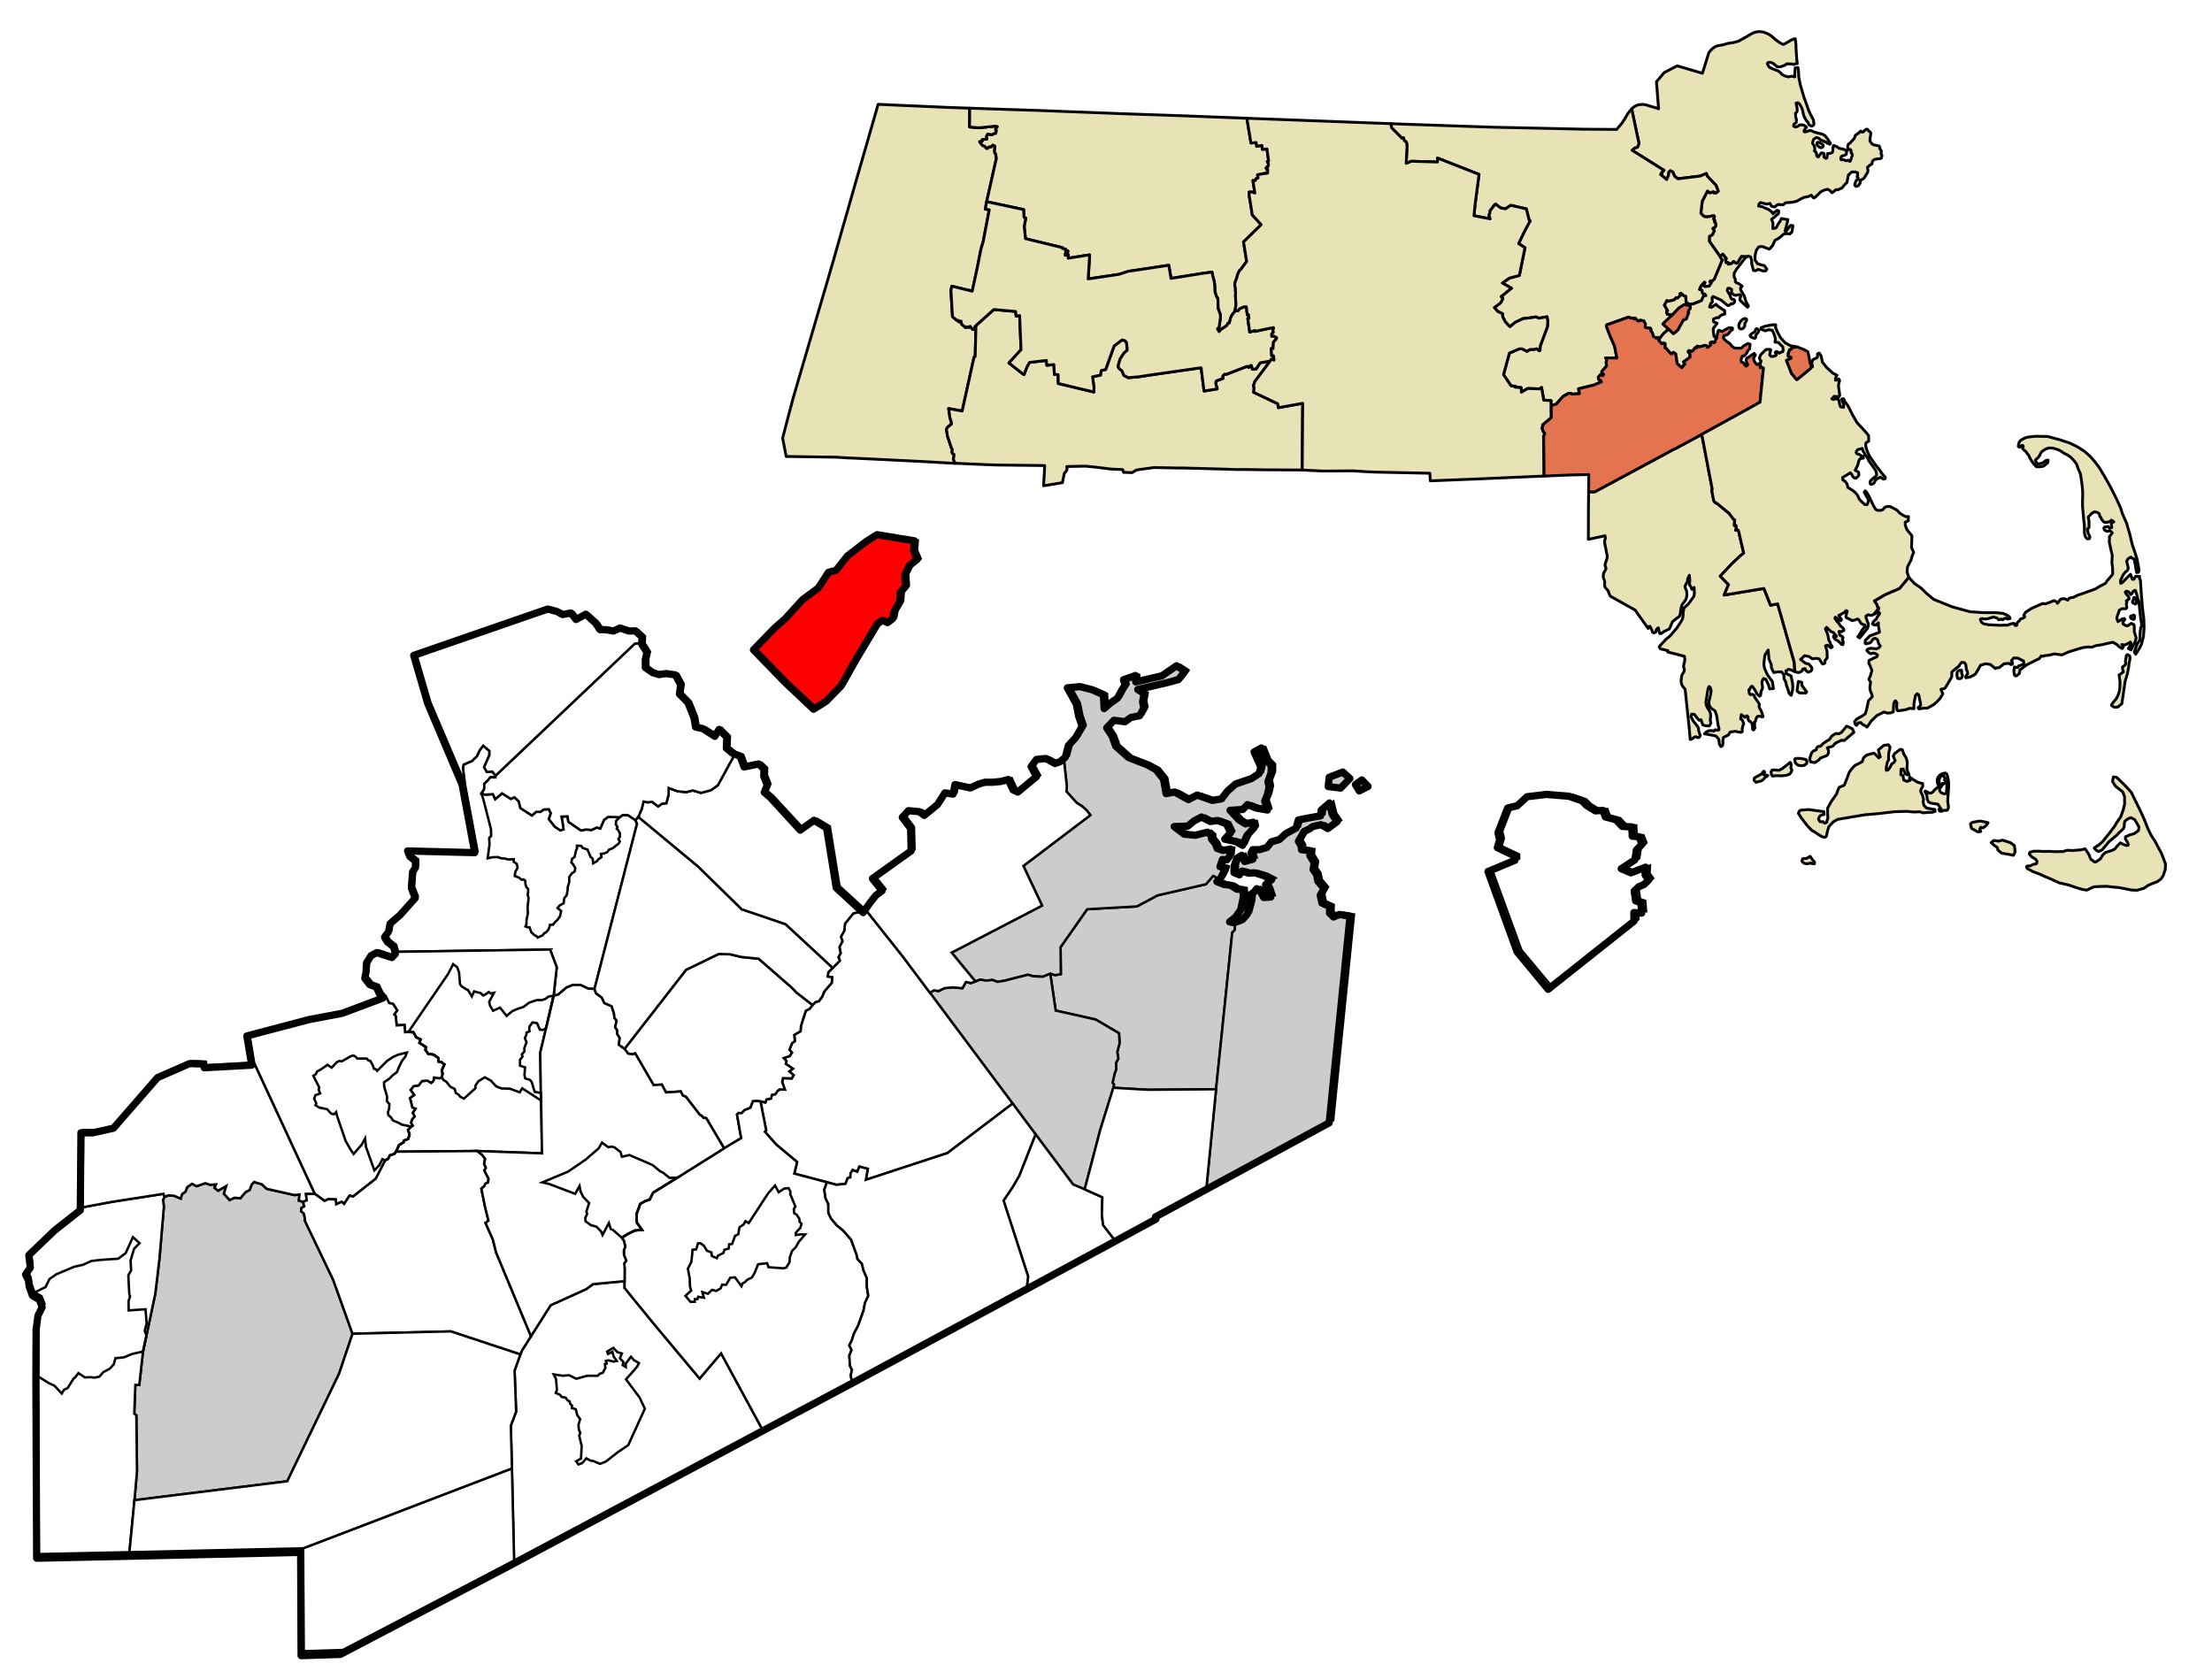 <?xml version="1.0" encoding="UTF-8" standalone="no"?>
<svg
   xmlns:dc="http://purl.org/dc/elements/1.1/"
   xmlns:cc="http://creativecommons.org/ns#"
   xmlns:rdf="http://www.w3.org/1999/02/22-rdf-syntax-ns#"
   xmlns:svg="http://www.w3.org/2000/svg"
   xmlns="http://www.w3.org/2000/svg"
   xmlns:xlink="http://www.w3.org/1999/xlink"
   xmlns:sodipodi="http://sodipodi.sourceforge.net/DTD/sodipodi-0.dtd"
   xmlns:inkscape="http://www.inkscape.org/namespaces/inkscape"
   sodipodi:docname="Norfolk_County_Massachusetts_incorporated_and_unincorporated_areas_Brookline_highlighted.svg"
   inkscape:version="1.0.2 (e86c870879, 2021-01-15, custom)"
   version="1.1"
   id="svg6199"
   height="697.318"
   width="918.551">
  <defs
     id="defs6201">
    <inkscape:path-effect
       lpeversion="0"
       effect="spiro"
       id="path-effect1059"
       is_visible="true" />
    <inkscape:path-effect
       lpeversion="0"
       is_visible="true"
       id="path-effect8494"
       effect="spiro" />
    <inkscape:path-effect
       lpeversion="0"
       is_visible="true"
       id="path-effect8485"
       effect="spiro" />
    <inkscape:path-effect
       lpeversion="0"
       is_visible="true"
       id="path-effect8480"
       effect="spiro" />
    <inkscape:path-effect
       lpeversion="0"
       is_visible="true"
       id="path-effect8475"
       effect="spiro" />
    <inkscape:path-effect
       lpeversion="0"
       is_visible="true"
       id="path-effect8470"
       effect="spiro" />
    <inkscape:path-effect
       lpeversion="0"
       is_visible="true"
       id="path-effect8465"
       effect="spiro" />
    <inkscape:path-effect
       lpeversion="0"
       is_visible="true"
       id="path-effect8460"
       effect="spiro" />
    <inkscape:path-effect
       lpeversion="0"
       is_visible="true"
       id="path-effect8456"
       effect="spiro" />
    <inkscape:path-effect
       lpeversion="0"
       is_visible="true"
       id="path-effect8451"
       effect="spiro" />
    <inkscape:path-effect
       lpeversion="0"
       is_visible="true"
       id="path-effect8446"
       effect="spiro" />
    <inkscape:path-effect
       lpeversion="0"
       is_visible="true"
       id="path-effect8441"
       effect="spiro" />
    <inkscape:path-effect
       lpeversion="0"
       is_visible="true"
       id="path-effect8436"
       effect="spiro" />
    <inkscape:path-effect
       lpeversion="0"
       is_visible="true"
       id="path-effect8431"
       effect="spiro" />
    <inkscape:path-effect
       lpeversion="0"
       is_visible="true"
       id="path-effect8426"
       effect="spiro" />
    <inkscape:path-effect
       lpeversion="0"
       is_visible="true"
       id="path-effect8422"
       effect="spiro" />
    <inkscape:path-effect
       lpeversion="0"
       is_visible="true"
       id="path-effect8417"
       effect="spiro" />
    <inkscape:path-effect
       lpeversion="0"
       is_visible="true"
       id="path-effect8412"
       effect="spiro" />
    <inkscape:path-effect
       lpeversion="0"
       is_visible="true"
       id="path-effect8407"
       effect="spiro" />
    <inkscape:path-effect
       lpeversion="0"
       is_visible="true"
       id="path-effect8402"
       effect="spiro" />
    <inkscape:path-effect
       lpeversion="0"
       is_visible="true"
       id="path-effect8397"
       effect="spiro" />
    <inkscape:path-effect
       lpeversion="0"
       is_visible="true"
       id="path-effect8392"
       effect="spiro" />
    <inkscape:path-effect
       lpeversion="0"
       is_visible="true"
       id="path-effect8387"
       effect="spiro" />
    <inkscape:path-effect
       lpeversion="0"
       is_visible="true"
       id="path-effect8382"
       effect="spiro" />
    <inkscape:path-effect
       lpeversion="0"
       is_visible="true"
       id="path-effect8377"
       effect="spiro" />
    <inkscape:path-effect
       lpeversion="0"
       is_visible="true"
       id="path-effect8372"
       effect="spiro" />
    <inkscape:path-effect
       lpeversion="0"
       is_visible="true"
       id="path-effect8367"
       effect="spiro" />
    <inkscape:path-effect
       lpeversion="0"
       is_visible="true"
       id="path-effect8362"
       effect="spiro" />
    <inkscape:path-effect
       lpeversion="0"
       is_visible="true"
       id="path-effect8357"
       effect="spiro" />
    <inkscape:path-effect
       lpeversion="0"
       is_visible="true"
       id="path-effect8352"
       effect="spiro" />
    <inkscape:path-effect
       lpeversion="0"
       is_visible="true"
       id="path-effect8347"
       effect="spiro" />
    <inkscape:path-effect
       lpeversion="0"
       is_visible="true"
       id="path-effect8342"
       effect="spiro" />
    <inkscape:path-effect
       lpeversion="0"
       is_visible="true"
       id="path-effect8337"
       effect="spiro" />
    <inkscape:path-effect
       lpeversion="0"
       is_visible="true"
       id="path-effect8332"
       effect="spiro" />
    <inkscape:path-effect
       lpeversion="0"
       is_visible="true"
       id="path-effect8327"
       effect="spiro" />
    <inkscape:path-effect
       lpeversion="0"
       is_visible="true"
       id="path-effect8322"
       effect="spiro" />
    <inkscape:path-effect
       lpeversion="0"
       is_visible="true"
       id="path-effect8317"
       effect="spiro" />
    <inkscape:path-effect
       lpeversion="0"
       is_visible="true"
       id="path-effect8312"
       effect="spiro" />
    <inkscape:path-effect
       lpeversion="0"
       is_visible="true"
       id="path-effect8307"
       effect="spiro" />
    <inkscape:path-effect
       lpeversion="0"
       is_visible="true"
       id="path-effect8302"
       effect="spiro" />
    <inkscape:path-effect
       lpeversion="0"
       is_visible="true"
       id="path-effect8297"
       effect="spiro" />
    <inkscape:path-effect
       lpeversion="0"
       is_visible="true"
       id="path-effect8292"
       effect="spiro" />
    <inkscape:path-effect
       lpeversion="0"
       is_visible="true"
       id="path-effect8287"
       effect="spiro" />
    <inkscape:path-effect
       lpeversion="0"
       is_visible="true"
       id="path-effect8282"
       effect="spiro" />
    <inkscape:path-effect
       lpeversion="0"
       is_visible="true"
       id="path-effect8277"
       effect="spiro" />
    <inkscape:path-effect
       lpeversion="0"
       is_visible="true"
       id="path-effect8272"
       effect="spiro" />
    <inkscape:path-effect
       lpeversion="0"
       is_visible="true"
       id="path-effect8242"
       effect="spiro" />
    <clipPath
       id="clipPath6285"
       clipPathUnits="userSpaceOnUse">
      <rect
         y="-817.43"
         x="-2090.006"
         height="683.873"
         width="900.046"
         id="rect6287"
         style="fill:#0000ff;fill-rule:evenodd;stroke:#000000;stroke-width:1px;stroke-linecap:butt;stroke-linejoin:miter;stroke-opacity:1" />
    </clipPath>
    <clipPath
       id="clipPath6289"
       clipPathUnits="userSpaceOnUse">
      <rect
         y="49.281"
         x="-2091.016"
         height="772.767"
         width="1055.609"
         id="rect6291"
         style="fill:#0000ff;fill-rule:evenodd;stroke:#000000;stroke-width:1px;stroke-linecap:butt;stroke-linejoin:miter;stroke-opacity:1" />
    </clipPath>
    <clipPath
       id="clipPath6297"
       clipPathUnits="userSpaceOnUse">
      <rect
         y="1026.098"
         x="-3414.316"
         height="386.888"
         width="1269.762"
         id="rect6299"
         style="fill:#0000ff;fill-rule:evenodd;stroke:#000000;stroke-width:1px;stroke-linecap:butt;stroke-linejoin:miter;stroke-opacity:1" />
    </clipPath>
    <clipPath
       id="clipPath6301"
       clipPathUnits="userSpaceOnUse">
      <rect
         y="49.281"
         x="-3498.158"
         height="771.757"
         width="1358.655"
         id="rect6303"
         style="fill:#0000ff;fill-rule:evenodd;stroke:#000000;stroke-width:1px;stroke-linecap:butt;stroke-linejoin:miter;stroke-opacity:1" />
    </clipPath>
    <clipPath
       id="clipPath6305"
       clipPathUnits="userSpaceOnUse">
      <rect
         y="-848.745"
         x="-3451.691"
         height="751.553"
         width="1336.432"
         id="rect6307"
         style="fill:#0000ff;fill-rule:evenodd;stroke:#000000;stroke-width:1px;stroke-linecap:butt;stroke-linejoin:miter;stroke-opacity:1" />
    </clipPath>
    <clipPath
       id="clipPath6310"
       clipPathUnits="userSpaceOnUse">
      <rect
         style="fill:#0000ff;fill-rule:evenodd;stroke:#000000;stroke-width:0.986px;stroke-linecap:butt;stroke-linejoin:miter;stroke-opacity:1"
         id="rect6312"
         width="544.487"
         height="478.827"
         x="-2116.277"
         y="983.665" />
    </clipPath>
    <clipPath
       id="clipPath6337"
       clipPathUnits="userSpaceOnUse">
      <rect
         y="613.895"
         x="-3279.887"
         height="75.883"
         width="1225.298"
         id="rect6339"
         style="fill:#0000ff;fill-rule:evenodd;stroke:#000000;stroke-width:0.879px;stroke-linecap:butt;stroke-linejoin:miter;stroke-opacity:1" />
    </clipPath>
    <clipPath
       id="clipPath8253"
       clipPathUnits="userSpaceOnUse">
      <rect
         y="854.773"
         x="-2078.845"
         height="394.251"
         width="892.843"
         id="rect8255"
         style="fill:#0000ff;fill-rule:evenodd;stroke:#000000;stroke-width:1.165px;stroke-linecap:butt;stroke-linejoin:miter;stroke-opacity:1" />
    </clipPath>
    <clipPath
       id="clipPath4218"
       clipPathUnits="userSpaceOnUse">
      <rect
         y="-80"
         x="-1657.143"
         height="1131.429"
         width="1188.571"
         id="rect4220"
         style="fill:none;stroke:#ff0000;stroke-width:3;stroke-linecap:round;stroke-linejoin:round;stroke-miterlimit:4;stroke-dasharray:none" />
    </clipPath>
    <clipPath
       id="clipPath4860"
       clipPathUnits="userSpaceOnUse">
      <rect
         y="79.464"
         x="-2131.52"
         height="426.741"
         width="426.696"
         id="rect4862"
         style="fill:none;stroke:#ff0000;stroke-width:0.1;stroke-linecap:round;stroke-linejoin:round;stroke-miterlimit:4;stroke-dasharray:none" />
    </clipPath>
    <clipPath
       id="clipPath5472"
       clipPathUnits="userSpaceOnUse">
      <rect
         y="37.342"
         x="-902.196"
         height="426.615"
         width="426.589"
         id="rect5474"
         style="fill:none;stroke:#ff0000;stroke-width:0.1;stroke-linecap:round;stroke-linejoin:round;stroke-miterlimit:4;stroke-dasharray:none" />
    </clipPath>
    <clipPath
       id="clipPath6093"
       clipPathUnits="userSpaceOnUse">
      <rect
         y="621.975"
         x="-1896.875"
         height="426.575"
         width="426.582"
         id="rect6095"
         style="fill:none;stroke:#ff0000;stroke-width:0.1;stroke-linecap:round;stroke-linejoin:round;stroke-miterlimit:4;stroke-dasharray:none" />
    </clipPath>
    <clipPath
       id="clipPath6741"
       clipPathUnits="userSpaceOnUse">
      <rect
         y="698.974"
         x="-857.829"
         height="426.58"
         width="426.599"
         id="rect6743"
         style="fill:none;stroke:#ff0000;stroke-width:0.1;stroke-linecap:round;stroke-linejoin:round;stroke-miterlimit:4;stroke-dasharray:none" />
    </clipPath>
    <clipPath
       clipPathUnits="userSpaceOnUse"
       id="clipPath4586">
      <rect
         style="fill:#e8e2b7;fill-opacity:1;stroke:#ff0000;stroke-width:1;stroke-linecap:round;stroke-linejoin:round"
         id="rect4588"
         width="5749.354"
         height="5749.928"
         x="-14416.5"
         y="-4019.499" />
    </clipPath>
    <clipPath
       clipPathUnits="userSpaceOnUse"
       id="clipPath4592">
      <rect
         style="fill:#e8e2b7;fill-opacity:1;stroke:#ff0000;stroke-width:1;stroke-linecap:round;stroke-linejoin:round"
         id="rect4594"
         width="5750.163"
         height="5750.57"
         x="-15107.251"
         y="5237.869" />
    </clipPath>
    <clipPath
       clipPathUnits="userSpaceOnUse"
       id="clipPath4598">
      <rect
         style="fill:#e8e2b7;fill-opacity:1;stroke:#ff0000;stroke-width:1;stroke-linecap:round;stroke-linejoin:round"
         id="rect4600"
         width="5750.603"
         height="5750.633"
         x="-7316.124"
         y="-3104.28" />
    </clipPath>
    <clipPath
       clipPathUnits="userSpaceOnUse"
       id="clipPath4604">
      <rect
         style="fill:#e8e2b7;fill-opacity:1;stroke:#ff0000;stroke-width:1;stroke-linecap:round;stroke-linejoin:round"
         id="rect4606"
         width="5750.283"
         height="5750.42"
         x="-7566.845"
         y="4458.087" />
    </clipPath>
    <clipPath
       clipPathUnits="userSpaceOnUse"
       id="clipPath4610">
      <rect
         style="fill:#e8e2b7;fill-opacity:1;stroke:#ff0000;stroke-width:1;stroke-linecap:round;stroke-linejoin:round"
         id="rect4612"
         width="5750.292"
         height="5750.294"
         x="862.941"
         y="2484.438" />
    </clipPath>
  </defs>
  <sodipodi:namedview
     inkscape:snap-smooth-nodes="true"
     inkscape:object-paths="true"
     inkscape:document-rotation="0"
     borderlayer="true"
     inkscape:window-maximized="1"
     inkscape:window-y="-8"
     inkscape:window-x="-8"
     inkscape:window-height="1017"
     inkscape:window-width="1920"
     showgrid="false"
     inkscape:current-layer="layer3"
     inkscape:document-units="px"
     inkscape:cy="476.0129"
     inkscape:cx="740.16431"
     inkscape:zoom="0.70710678"
     inkscape:pageshadow="2"
     inkscape:pageopacity="0.0"
     borderopacity="1.0"
     bordercolor="#666666"
     pagecolor="#ffffff"
     id="base"
     inkscape:snap-global="true"
     fit-margin-top="10"
     fit-margin-left="10"
     fit-margin-right="10"
     fit-margin-bottom="10"
     showguides="false" />
  <g
     transform="matrix(0.118,0,0,0.118,437.894,-11.436)"
     style="fill:none;fill-opacity:1;stroke:#000000;stroke-width:8.472;stroke-linejoin:round;stroke-miterlimit:4;stroke-dasharray:none"
     id="g3919-7-5" />
  <g
     style="display:inline;fill:#e8e2b7;fill-opacity:1;stroke:#000000;stroke-width:47;stroke-linejoin:round"
     clip-path="url(#state_clip_path)"
     id="Massachusetts"
     transform="matrix(0.019,0,0,0.019,535.898,117.292)">
    <use
       height="1"
       width="1"
       y="0"
       x="0"
       style="fill:#e8e2b7;fill-opacity:1;stroke-width:61.454;stroke-miterlimit:4;stroke-dasharray:none"
       xlink:href="#state_outline"
       id="use3903" />
    <g
       style="fill:#e8e2b7;fill-opacity:1;stroke-width:61.454;stroke-miterlimit:4;stroke-dasharray:none"
       id="g3905">
      <path
         style="fill:#e8e2b7;fill-opacity:1;stroke-width:61.454;stroke-miterlimit:4;stroke-dasharray:none"
         inkscape:connector-curvature="0"
         id="path3907"
         d="m 13512,6446 124,135 144,100 124,120 51,44 103,85 406,163 390,107 266,18 297,2 149,14 72,29 72,45 16,40 -46,11 -52,-20 -30,11 -31,25 -36,-15 -51,16 -41,-40 -72,-20 -66,16 -62,21 -71,6 -57,-10 -35,16 26,65 51,35 103,19 169,8 97,5 72,-6 66,4 87,-31 46,-10 26,4 15,41 36,-1 10,-55 51,-51 25,-36 56,-15 36,-31 -21,-35 40,-66 127,-82 245,-108 62,9 188,-72 52,25 20,35 71,-92 77,-11 41,15 36,20 36,-46 35,-10 51,-6 102,-51 112,-37 271,-98 91,-56 123,-62 50,-71 71,-82 41,-50 -2,-137 -16,-116 9,-156 -32,-136 -16,-80 -16,-66 -1,-40 5,-46 -6,-35 16,-25 50,-66 -21,-25 -30,-20 -31,5 -36,6 -31,-15 -25,-20 -11,-35 10,-16 15,-10 31,-5 36,-6 31,35 51,-10 -6,-41 -5,-50 56,-36 -52,-35 -45,36 -67,11 h -41 l -15,-10 -31,-35 -21,-30 -16,-40 -20,-15 -6,-40 -10,-20 -21,-20 -31,-10 -46,-10 -56,31 -71,72 -10,10 16,95 1,61 v 76 l -35,30 16,96 26,45 11,30 -10,41 -46,5 -31,-30 -21,-40 -11,-60 -1,-81 v -96 l -12,-91 -5,-50 -11,-131 -6,-55 -6,-81 -1,-106 4,-121 -1,-91 -6,-86 -11,-95 -16,-111 -17,-101 -41,-90 -42,-121 -62,-80 -68,-70 -72,-50 -72,-35 -72,-49 -46,-25 -77,-25 -62,-14 -71,-4 -61,20 -72,41 -45,46 -30,66 -46,56 -25,15 -10,16 -11,20 32,45 20,25 51,-5 57,-16 76,-56 46,-6 -10,56 -91,76 -92,16 -67,-4 -83,-95 -52,-85 -31,-71 -31,-35 -31,-45 -31,-25 -31,-30 -15,-25 20,-25 -6,-25 -25,-5 -51,41 -26,-15 5,-41 10,-45 30,-46 76,-46 72,-26 128,-16 87,-6 102,4 123,-1 271,73 221,73 170,84 149,95 119,105 98,110 103,135 115,190 125,221 130,256 99,216 42,131 94,216 69,241 54,227 68,196 37,120 27,146 16,91 -15,46 -36,5 -10,-30 -22,-141 -21,-101 -11,-30 -36,-10 -26,-25 -30,16 -31,15 -35,61 21,81 16,70 -20,51 -35,25 -10,10 -46,56 -60,127 5,61 41,-21 66,-71 107,-107 15,40 26,70 h 31 l 41,-66 87,4 -5,46 21,30 11,161 12,186 23,268 28,231 7,197 -14,192 -44,172 -45,91 -81,127 -31,-51 65,-177 55,-81 5,-96 4,-96 10,-45 -1,-35 21,-26 -1,-65 -22,-141 -17,-162 -17,-176 -10,-20 -16,-45 -21,-86 -32,-95 -41,15 -30,51 -25,25 -47,-55 -51,-19 -26,20 16,35 57,65 11,51 -61,41 15,35 -15,25 11,91 -15,20 -87,1 -61,31 -30,91 -25,71 11,60 16,30 66,-41 25,-20 46,-6 11,20 -41,56 1,41 41,24 20,15 h 46 l 41,-31 36,-20 56,29 6,51 1,106 42,130 -30,102 -85,162 -57,-30 61,-106 -16,-36 -81,47 -57,20 -51,-14 36,40 -25,50 -31,-19 -31,-15 -56,-55 -88,-50 -97,21 -133,32 -143,22 -92,36 -71,-10 -123,17 -138,41 -168,52 -148,67 -164,-23 -133,31 -77,6 -46,16 -30,-10 -46,61 -66,31 -204,102 -153,113 -9,76 -61,51 -26,5 -25,-25 -11,-86 14,-86 36,10 h 36 l 15,-31 61,-20 56,-26 -5,-61 -124,-64 -92,-4 -51,61 26,45 -10,35 -30,1 -41,-25 -108,11 -102,82 -71,10 -15,11 -109,-90 -107,-14 -107,31 -46,86 -70,112 -113,61 -92,16 -5,-25 35,-51 11,-20 -16,-65 -16,-15 v -41 l -6,-30 -5,-45 -31,-40 -57,-5 -35,36 -25,46 -87,66 -71,66 1,96 -20,40 -35,61 -96,157 -87,21 42,101 -66,106 -76,77 -51,46 -71,41 -26,15 -50,26 h -82 l -21,6 h -25 l -57,10 -15,-25 56,-56 -6,-50 -37,-176 -36,-25 -36,41 -34,186 1,86 v 15 l -92,-9 -87,31 -143,22 h -36 l -11,-20 -10,-71 9,-80 -31,-46 -15,6 -25,55 -5,66 -4,116 -61,21 -72,5 -72,-24 -153,77 -127,122 -60,91 -31,41 -46,-35 -52,-25 -36,-40 -56,6 -35,55 -26,-14 -21,-66 46,-56 142,-82 46,-35 25,-76 25,-111 19,-96 86,-92 -10,-50 -21,-40 -21,-71 -1,-50 15,-106 -37,-60 10,-31 16,-25 29,-101 10,-40 -41,-106 -26,-50 4,-61 173,-82 15,-35 -41,-30 -51,-15 -61,16 -52,-35 -31,-40 25,-31 62,-15 118,14 56,-21 35,-41 -36,-50 -26,-90 -52,-30 -51,21 -25,45 -36,36 -92,21 -15,-15 5,-61 101,-101 143,-52 66,-26 -27,-151 5,-56 -61,51 -36,-4 -36,-25 30,-56 56,-46 15,-40 56,-76 -5,-21 -11,-15 -25,6 -36,20 -46,20 76,-96 25,-20 -5,-30 -20,-10 -11,-51 -57,-85 66,-36 173,-102 311,-134 z" />
      <path
         style="fill:#e8e2b7;fill-opacity:1;stroke-width:61.454;stroke-miterlimit:4;stroke-dasharray:none"
         inkscape:connector-curvature="0"
         id="path3909"
         d="m 18434,6888 h 10 l 10,5 16,20 10,20 6,41 v 30 l -10,25 h -20 l -21,-10 -31,-19 -5,-21 20,-40 z" />
      <path
         style="fill:#e8e2b7;fill-opacity:1;stroke-width:61.454;stroke-miterlimit:4;stroke-dasharray:none"
         inkscape:connector-curvature="0"
         id="path3911"
         d="m 18402,7358 -20,-5 -21,-20 -5,-20 10,-21 h 10 l 31,-10 20,-10 21,15 v 20 l -5,45 -5,10 -15,6 z" />
      <path
         style="fill:#e8e2b7;fill-opacity:1;stroke-width:61.454;stroke-miterlimit:4;stroke-dasharray:none"
         inkscape:connector-curvature="0"
         id="path3913"
         d="m 17944,9248 5,-25 30,-41 61,-71 40,-71 25,-66 20,-96 4,-151 -11,-86 -11,-60 35,-21 61,-46 -15,-50 -6,-55 36,-26 30,-25 5,-26 -6,-40 5,-55 10,-31 5,-50 25,-21 46,25 6,20 5,25 -10,76 -14,51 -5,65 -29,157 -50,167 -72,490 -87,71 -66,6 -15,-5 -16,-5 -20,-15 z" />
      <path
         style="fill:#e8e2b7;fill-opacity:1;stroke-width:61.454;stroke-miterlimit:4;stroke-dasharray:none"
         inkscape:connector-curvature="0"
         id="path3915"
         d="m 14645,8478 5,-5 16,5 5,20 -5,35 11,35 10,36 -15,35 -15,15 -36,11 -25,-5 -16,-5 -10,-45 -6,-30 5,-26 v -25 l 5,-20 31,-26 z" />
    </g>
    <path
       style="fill:#e8e2b7;fill-opacity:1;stroke-width:61.454;stroke-miterlimit:4;stroke-dasharray:none"
       inkscape:connector-curvature="0"
       id="path3917"
       d="m -9013,-3893 436,20 1126,49 439,15 -2,411 204,19 358,-37 46,10 -41,61 21,30 -20,61 h -31 l -51,30 -92,-14 -25,50 10,56 -102,11 v 35 l -20,5 -36,5 11,21 51,60 51,20 36,45 h 21 l 30,-31 57,-5 10,-20 20,-16 31,10 15,20 -9,107 10,45 15,5 16,101 -213,950 -30,162 87,15 -134,702 -45,147 -89,449 -105,481 -445,-109 -20,91 34,575 108,90 15,-10 16,10 5,25 41,-20 16,71 92,75 31,-21 30,15 31,-25 57,70 25,-5 25,-56 21,-25 -17,676 -25,16 -259,1177 -297,-54 6,35 5,25 5,46 6,35 5,56 16,45 15,50 6,46 -82,66 -20,30 -10,35 11,41 10,85 89,267 21,36 -10,50 10,30 16,10 20,15 -5,51 -10,60 42,83 h -23 l -660,-38 -1216,-60 -52,-2 -214,-11 -164,-6 -10,-1 -261,-16 -1028,-15 h -67 l -31,-157 -48,-246 230,-874 372,-1273 201,-686 180,-613 143,-494 212,-747 24,-80 251,-881 119,-414 152,-525 z" />
    <g
       style="fill:#e8e2b7;fill-opacity:1;stroke-width:61.454;stroke-miterlimit:4;stroke-dasharray:none"
       id="g3919">
      <path
         style="fill:#e8e2b7;fill-opacity:1;stroke-width:61.454;stroke-miterlimit:4;stroke-dasharray:none"
         inkscape:connector-curvature="0"
         id="path3921"
         d="m 6515,4579 134,-1 1590,-855 20,-11 117,-66 31,-10 581,-313 229,1199 -10,25 22,126 21,101 36,45 31,10 268,219 93,125 31,20 -5,51 -4,66 5,10 10,-21 21,15 10,66 -20,35 h 57 l 15,45 106,458 -81,66 -183,173 -248,265 180,185 -95,228 869,-144 146,367 154,-32 363,1278 12,176 -5,26 -25,-10 -52,-25 -51,-15 -61,36 11,61 102,49 16,81 16,75 6,81 -4,65 -30,122 -15,-5 -32,-40 -26,-81 -31,-90 -16,-71 -37,-75 -6,-91 -51,-60 -82,1 -87,16 -52,-106 -1,-65 -31,-76 -21,-50 -6,-75 -11,-121 -71,111 -14,106 -10,96 17,91 62,135 109,151 22,151 -82,10 -27,-90 -57,-121 -51,-19 -35,76 16,136 -35,76 -10,85 -25,16 -52,-50 -52,-96 -57,-75 -35,26 -15,50 -21,6 11,80 26,25 36,-10 36,15 21,50 103,155 -10,46 16,45 31,50 21,60 21,66 -15,10 -26,-10 -56,-10 -41,21 -25,71 -5,25 -25,20 11,46 -5,20 v 20 l 10,35 -30,46 -21,-10 -5,-61 -6,-60 -15,-20 -16,-25 -41,-25 -21,-45 5,-40 -31,-25 -41,35 -77,-60 -15,96 36,20 16,40 16,46 -15,30 -10,45 -10,36 5,40 -5,25 -30,11 -123,-24 -108,16 -40,65 -107,52 -10,55 -5,31 6,30 -10,60 -31,26 -20,-15 -21,-45 -11,-101 -62,-70 -67,-15 -128,-24 -57,-9 41,-41 51,-26 61,-5 52,14 25,-30 h 15 l 52,9 20,-10 v -30 l -21,-86 -27,-186 -6,-20 -31,-90 -36,-25 -57,-40 -36,-65 -6,-41 5,-60 15,-46 20,-96 9,-75 -16,-61 -25,-25 -21,31 -10,45 -19,121 -24,147 10,60 21,55 52,81 21,60 1,55 -10,81 16,60 -35,66 -88,-4 -56,-20 -37,-110 -41,10 -41,-45 -67,-85 -57,-5 -14,51 46,95 88,110 31,51 1,20 v 30 l 16,50 21,61 -21,40 -40,6 -31,-20 -36,10 -56,41 -36,10 -5,-55 -17,-197 -89,-846 -47,-55 -26,-45 -10,-35 -6,-46 5,-45 5,-36 5,-35 10,-25 15,-25 15,-21 15,-30 v -51 l -11,-25 -5,-35 30,-131 -11,-81 -364,-93 4,-30 -164,-39 -26,-40 5,-15 66,-71 76,-82 92,-76 147,-173 101,-157 25,-51 10,-75 v -46 l 19,-106 97,-91 121,-168 10,-70 -6,-91 v -30 l -26,30 -25,10 -26,-70 -26,-20 9,-116 -11,-101 -35,76 -10,76 -30,45 -20,46 5,30 32,76 5,95 -19,81 -41,61 -45,56 -25,86 -15,111 -15,56 -81,61 -71,56 -25,55 -46,107 -107,51 -76,51 h -26 l -21,-65 -10,-60 -16,5 -30,35 -10,51 -46,20 -25,-15 -16,-45 -42,-85 -36,10 -4,35 -285,-401 -191,-107 -283,-159 -66,-37 -10,-20 -16,-30 -10,-30 -11,-35 -26,-30 -26,-31 -15,-20 -11,-30 v -106 l -16,-40 -16,-50 5,-41 v -35 l 25,-40 15,-26 15,-30 v -25 l -10,-25 -6,-21 -5,-20 5,-20 25,-76 15,-45 5,-41 -6,-40 -16,-76 -10,-60 -22,-101 -5,-55 10,-41 10,-30 -11,-50 -363,78 1,-569 z" />
      <path
         style="fill:#e8e2b7;fill-opacity:1;stroke-width:61.454;stroke-miterlimit:4;stroke-dasharray:none"
         inkscape:connector-curvature="0"
         id="path3923"
         d="m 11100,8722 72,19 6,71 103,140 -20,25 -21,-4 -35,5 -82,-4 -47,-35 -5,-26 z" />
    </g>
    <g
       style="fill:#e8e2b7;fill-opacity:1;stroke-width:61.454;stroke-miterlimit:4;stroke-dasharray:none"
       id="g3925">
      <path
         style="fill:#e8e2b7;fill-opacity:1;stroke-width:61.454;stroke-miterlimit:4;stroke-dasharray:none"
         inkscape:connector-curvature="0"
         id="path3927"
         d="m 11644,10078 51,-36 30,-20 51,-26 46,-71 46,-35 56,-31 56,10 61,-31 112,-137 51,19 77,40 32,75 -209,179 -61,-5 -77,36 -61,31 -51,61 -56,20 -20,1 -46,15 26,55 v 61 l -30,51 -61,25 -82,31 -45,51 -82,51 -87,-14 -26,-65 25,-81 20,-56 40,-41 56,-20 20,-56 26,-20 36,-6 h 15 z" />
      <path
         style="fill:#e8e2b7;fill-opacity:1;stroke-width:61.454;stroke-miterlimit:4;stroke-dasharray:none"
         inkscape:connector-curvature="0"
         id="path3929"
         d="m 14089,11563 -62,21 -56,1 -77,5 -66,6 -77,-24 -102,6 -93,-5 -66,-9 -82,1 -205,6 -379,44 -271,23 -598,101 -87,51 -56,56 -45,51 -30,91 -25,116 -25,25 -31,1 -46,-15 -88,-55 -72,-49 -56,-30 -109,-115 -124,-165 -62,-96 20,-45 25,-21 51,-5 72,-6 46,-5 344,47 5,61 -66,15 -36,31 -20,56 31,55 36,4 31,-5 15,20 26,15 41,-21 5,-35 20,-55 -6,-86 -1,-76 v -55 l 25,-46 50,-91 81,-117 41,-60 25,-71 30,-71 112,-46 55,-137 55,-147 61,-86 61,-61 61,-31 97,-51 35,-91 66,-56 159,-42 31,25 72,80 36,-25 -27,-81 -16,-70 117,-97 102,-16 37,55 -30,131 -4,116 5,30 -25,36 -15,56 -14,80 v 56 l 36,-6 40,-50 41,-81 51,-36 25,-41 -42,-95 30,-56 122,-92 46,5 37,106 31,45 16,30 16,50 11,65 -10,116 21,81 27,55 -36,5 -47,-24 -47,-106 -46,6 -4,121 47,14 5,41 11,60 72,30 71,-26 -21,-50 15,-16 47,35 118,75 113,29 1,66 -26,40 -15,30 -4,41 41,85 22,86 -10,50 16,76 26,30 20,20 26,14 169,29 z" />
      <path
         style="fill:#e8e2b7;fill-opacity:1;stroke-width:61.454;stroke-miterlimit:4;stroke-dasharray:none"
         inkscape:connector-curvature="0"
         id="path3931"
         d="m 11017,10426 26,-20 h 35 l 62,-1 56,10 67,14 26,45 -10,46 -46,36 -71,10 -31,-4 -46,-10 -52,-50 z" />
      <path
         style="fill:#e8e2b7;fill-opacity:1;stroke-width:61.454;stroke-miterlimit:4;stroke-dasharray:none"
         inkscape:connector-curvature="0"
         id="path3933"
         d="m 10539,10794 -26,-25 -11,-71 20,-35 41,-6 113,9 71,-36 72,-56 101,-81 16,15 5,45 -4,66 21,40 -15,45 -36,46 -76,26 -98,11 -92,-4 h -46 z" />
      <path
         style="fill:#e8e2b7;fill-opacity:1;stroke-width:61.454;stroke-miterlimit:4;stroke-dasharray:none"
         inkscape:connector-curvature="0"
         id="path3935"
         d="m 10135,10888 -5,-20 10,-36 35,-20 67,-36 51,-31 50,-61 21,20 -25,31 -5,25 61,10 36,9 -25,26 -31,10 -30,41 -51,40 -123,32 z" />
      <path
         style="fill:#e8e2b7;fill-opacity:1;stroke-width:61.454;stroke-miterlimit:4;stroke-dasharray:none"
         inkscape:connector-curvature="0"
         id="path3937"
         d="m 14237,11562 -51,-4 -16,-41 h 51 l -72,-110 -154,-24 -51,-25 -27,-55 -11,-96 -41,-75 5,-10 h 15 l 82,44 36,-5 41,-26 30,-40 67,-56 50,-31 31,-41 30,-15 h 26 l 5,5 -35,25 -31,51 -30,36 v 45 l 36,45 62,20 31,-1 20,-20 9,-162 -6,-80 -31,-20 -15,-20 15,-35 -16,-20 -15,-36 -21,-9 -51,30 -30,61 v 50 l 6,46 -5,20 -15,5 -11,-10 -16,-55 v -56 l 20,-50 30,-41 56,-36 67,-15 31,15 20,45 22,115 6,96 -23,348 17,121 -5,35 -5,10 -20,31 -77,1 z" />
      <path
         style="fill:#e8e2b7;fill-opacity:1;stroke-width:61.454;stroke-miterlimit:4;stroke-dasharray:none"
         inkscape:connector-curvature="0"
         id="path3939"
         d="m 11267,12708 -41,-10 -42,-35 -5,-25 10,-30 10,-11 82,-5 41,-26 35,-20 11,15 10,20 21,25 10,15 42,50 5,20 -10,20 -36,-5 -15,1 -26,-15 -61,15 z" />
    </g>
    <g
       style="fill:#e8e2b7;fill-opacity:1;stroke-width:61.454;stroke-miterlimit:4;stroke-dasharray:none"
       id="g3941">
      <path
         style="fill:#e8e2b7;fill-opacity:1;stroke-width:61.454;stroke-miterlimit:4;stroke-dasharray:none"
         inkscape:connector-curvature="0"
         id="path3943"
         d="m 7456,-3791 31,-31 44,-31 7,-5 66,-26 61,-5 56,-1 72,15 92,30 103,29 56,20 -46,-591 167,-198 285,-149 553,162 140,-451 45,-56 51,-45 36,-26 50,-21 138,-26 87,-26 132,-21 82,-21 51,-21 36,-21 101,-56 122,-72 66,-31 72,-15 66,-1 72,14 61,25 52,25 46,30 77,70 88,65 77,45 25,4 31,-15 66,-36 66,-41 76,-31 16,1 16,125 1,71 6,111 11,151 11,86 h -35 l -41,21 -41,-15 -36,1 -71,-5 -56,36 -87,31 -71,1 -11,-10 -82,-70 -62,-20 -46,5 -15,26 21,45 26,35 62,30 128,49 41,30 46,50 62,30 72,20 45,-11 21,-5 46,10 31,4 -6,-30 14,-167 61,-5 11,70 1,66 6,81 10,55 11,46 11,60 37,126 47,156 58,156 36,111 47,101 62,115 6,56 5,20 v 15 l -10,25 -20,16 h -36 l -25,-15 -21,-10 -10,-40 -42,-50 -5,-5 -52,-96 -21,-90 -16,-71 -52,-95 -41,-35 -31,10 h -10 l 5,15 11,51 11,70 -5,51 -35,35 5,56 v 15 l 1,15 15,40 1,36 -5,40 -26,21 -25,15 -5,40 21,15 31,5 40,-15 36,-26 5,-5 h 46 l 51,9 52,45 -21,21 -5,10 -20,25 -10,31 10,10 16,4 41,-10 45,-21 57,5 36,20 41,15 36,9 56,15 66,15 57,34 31,41 21,25 15,25 52,75 -15,20 -51,-19 -31,-25 -36,-15 -31,-15 -41,-10 -46,-40 -52,-25 -66,41 -15,46 -10,30 6,21 26,35 15,45 6,40 -10,26 v 15 l 31,20 10,25 5,20 1,30 20,30 h 21 l 55,-81 21,-5 25,5 16,4 5,21 -5,25 6,40 41,25 20,-10 5,-20 v -26 l 10,-50 h 25 l 36,-6 41,-15 10,-21 4,-35 v -56 l 10,-40 h 25 l 31,20 26,4 26,26 35,14 62,10 41,15 46,35 -9,65 -11,11 -25,10 -71,26 -15,35 5,35 15,5 21,-5 41,10 31,15 h 15 l 20,-11 h 16 l 20,20 21,5 10,-20 15,-46 25,-71 -11,-35 -21,-20 5,-40 -21,-30 -20,5 h -15 l -16,-15 -5,-56 15,-45 40,-31 86,-92 30,-76 61,-41 56,-50 16,20 30,4 66,-61 26,-5 15,15 26,35 26,10 15,30 -19,121 v 56 l 21,25 21,30 31,20 71,14 57,15 15,35 -5,21 26,30 11,25 -5,30 v 35 l 16,21 v 15 l -10,50 -25,11 -26,5 h -20 l -46,6 -36,10 -36,26 -10,30 -9,40 -41,26 -31,26 -25,20 11,65 -5,46 -25,36 -25,45 -20,31 -26,30 -15,10 -46,21 -10,25 1,41 -41,56 -46,15 -25,-20 -6,-30 10,-20 10,-36 20,-35 26,-10 10,-16 v -15 l -11,-15 -15,-15 10,-20 5,-15 -5,-26 5,-25 -57,-20 -71,1 -26,20 -51,51 -29,157 -35,36 -21,20 -25,31 -35,40 -36,11 -41,25 -51,-4 -30,30 -51,36 -15,-10 -37,-40 -46,-25 -81,21 -56,26 -36,31 -81,81 -41,31 -20,-5 -41,-55 -56,26 -118,26 -152,82 -97,21 -143,11 -51,46 -41,-4 -72,-5 -76,56 -67,-19 -31,-61 -71,16 -139,-34 -30,31 -10,45 82,15 82,39 57,20 36,30 36,25 21,40 91,-77 36,15 -5,56 -117,102 -35,25 31,76 -4,126 67,-11 20,-30 35,-66 35,-46 31,-66 87,15 56,9 -35,147 -29,101 h 25 l 96,-122 51,5 -19,136 -46,46 -92,-9 -56,20 -30,31 -51,41 -46,30 -51,26 -55,122 -25,20 -15,26 -31,25 -67,-25 -87,-34 -76,11 -51,71 -20,81 -9,45 v 91 l 31,40 21,40 31,5 36,15 82,19 26,31 31,50 -26,35 -66,1 -98,-35 -55,31 -47,-5 -36,-135 -6,-91 -21,-71 -52,-20 -25,16 -123,-4 -86,142 -35,5 -52,-40 -40,46 -77,16 15,-20 -10,-10 -41,-20 -10,15 -16,-71 20,-20 -77,-95 -56,56 -238,-341 4,-106 61,-31 25,-51 20,-35 -36,-56 51,-25 20,-36 -10,-60 -26,-25 10,-26 -26,-35 20,-51 -16,-20 -137,27 -62,-5 -36,-25 -26,-30 -20,-20 24,-212 9,-61 26,-45 85,-168 31,20 -5,10 36,10 66,-26 10,26 21,-16 25,20 51,-41 -47,-125 -191,-201 -21,-60 -137,57 -485,59 -67,-50 -47,-100 -51,-25 -31,25 -9,76 -41,91 -20,-20 -113,-90 10,-15 20,5 -10,-30 56,-51 -699,-439 56,-51 61,-15 35,-81 z" />
      <path
         style="fill:#e8e2b7;fill-opacity:1;stroke-width:61.454;stroke-miterlimit:4;stroke-dasharray:none"
         inkscape:connector-curvature="0"
         id="path3945"
         d="m 11526,-3064 30,5 26,15 46,25 16,30 -5,25 -41,21 -35,-10 -31,-25 -16,-15 -10,-25 -1,-30 z" />
    </g>
    <path
       style="fill:#e8e2b7;fill-opacity:1;stroke-width:61.454;stroke-miterlimit:4;stroke-dasharray:none"
       inkscape:connector-curvature="0"
       id="path3947"
       d="m -7012,-3809 760,26 184,6 523,17 1915,74 1255,43 884,34 537,21 90,541 113,-11 11,81 117,-16 6,85 102,-10 37,267 -30,5 26,56 -5,45 -15,30 -21,-4 -10,20 21,15 -5,20 h 20 l -4,76 -87,10 -31,6 -102,21 11,70 -41,10 -15,41 -25,10 -31,-10 43,278 -41,-20 -67,-5 -20,5 5,81 49,298 16,116 196,215 -386,377 69,428 -35,46 -11,15 -10,15 -35,46 -31,46 -35,30 -30,61 -15,40 -15,61 -30,76 -15,71 16,75 v 61 l 5,45 -4,61 6,121 5,50 -5,66 -19,101 -31,41 -40,55 -25,61 -25,101 -31,5 -25,51 -97,66 -41,31 -30,35 -21,-35 -15,-30 35,-25 20,-142 5,-45 5,-21 v -25 l -1,-50 -5,-10 -42,-116 -5,-20 v -66 l -1,-101 -5,-35 -11,-25 -15,-20 -21,-61 -11,-35 -5,-50 -1,-76 -11,-101 -21,-81 -15,-55 -6,-45 -10,-31 -230,32 -664,106 -48,-288 -766,116 -118,16 -204,67 -674,100 32,-525 -76,10 -394,63 5,-70 -71,5 4,-45 51,-6 5,-45 -51,5 5,-40 -77,-20 5,-15 -809,-197 -27,-272 34,-177 -30,-10 -11,-25 -6,-152 -808,-172 213,-950 -16,-101 -15,-5 -10,-45 9,-107 -15,-20 -31,-10 -20,16 -10,20 -57,5 -30,31 h -21 l -36,-45 -51,-20 -51,-60 -11,-21 36,-5 20,-5 v -35 l 102,-11 -10,-56 25,-50 92,14 51,-30 h 31 l 20,-61 -21,-30 41,-61 -46,-10 -358,37 -204,-19 z" />
    <path
       style="fill:#e8e2b7;fill-opacity:1;stroke-width:61.454;stroke-miterlimit:4;stroke-dasharray:none"
       inkscape:connector-curvature="0"
       id="path3949"
       d="m -6875,943 391,-350 476,42 11,101 77,-11 30,747 -264,289 313,246 16,10 65,-172 56,-96 368,-43 11,106 153,-16 12,217 82,4 1,192 123,30 655,157 5,-86 -32,-247 173,-36 15,-101 97,-21 186,-516 173,-132 61,15 36,40 17,146 -5,30 -66,56 -86,132 -45,162 26,45 61,50 42,101 97,49 236,-21 204,-32 291,-42 700,-100 159,-22 64,509 287,-47 -6,-40 -15,-30 -11,-71 15,-35 112,-41 31,-11 -6,-50 36,-41 h 46 l 454,-175 31,25 35,-40 26,-5 21,85 87,-11 60,-96 26,-35 214,-37 -172,233 -157,208 -35,101 15,35 -9,107 118,54 406,194 16,86 531,-95 -10,1459 -5,-1 -793,-4 -507,-7 -123,1 -337,-11 -817,-22 h -92 l -130,-2 -290,-6 -140,-3 -388,53 -96,59 -160,-6 h -26 l -19,-61 -252,-11 -333,-41 -228,-23 -411,8 7,52 -6,30 -20,31 -32,28 -44,212 -411,68 12,-205 12,-237 -690,-8 -338,-3 -240,-9 -330,-14 -264,-12 -64,-2 -28,-1 -42,-83 10,-60 5,-51 -20,-15 -16,-10 -10,-30 10,-50 -21,-36 -89,-267 -10,-85 -11,-41 10,-35 20,-30 82,-66 -6,-46 -15,-50 -16,-45 -5,-56 -6,-35 -5,-46 -5,-25 -6,-35 297,54 259,-1177 25,-16 z" />
    <path
       style="fill:#e8e2b7;fill-opacity:1;stroke-width:61.454;stroke-miterlimit:4;stroke-dasharray:none"
       inkscape:connector-curvature="0"
       id="path3951"
       d="m -6875,943 -21,25 -25,56 -25,5 -57,-70 -31,25 -30,-15 -31,21 -92,-75 -16,-71 -41,20 -5,-25 -16,-10 -15,10 -108,-90 -34,-575 20,-91 445,109 105,-481 89,-449 45,-147 134,-702 -87,-15 30,-162 808,172 6,152 11,25 30,10 -34,177 27,272 809,197 -5,15 77,20 -5,40 51,-5 -5,45 -51,6 -4,45 71,-5 -5,70 394,-63 76,-10 -32,525 674,-100 204,-67 118,-16 766,-116 48,288 664,-106 230,-32 10,31 6,45 15,55 21,81 11,101 1,76 5,50 11,35 21,61 15,20 11,25 5,35 1,101 v 66 l 5,20 42,116 5,10 1,50 v 25 l -5,21 -5,45 -20,142 -35,25 15,30 21,35 30,-35 41,-31 97,-66 25,-51 31,-5 25,-101 25,-61 40,-55 31,-41 41,-10 h 25 l 10,-11 31,-35 91,-41 52,-1 21,177 26,-5 11,80 -26,6 43,297 107,-36 5,20 348,-73 61,-10 v 10 l -15,55 11,36 -36,35 v 51 l 46,-1 62,35 -5,25 -66,72 -9,141 h -41 l 11,152 41,4 11,96 -56,-20 -31,41 -214,37 -26,35 -60,96 -87,11 -21,-85 -26,5 -35,40 -31,-25 -454,175 h -46 l -36,41 6,50 -31,11 -112,41 -15,35 11,71 15,30 6,40 -287,47 -64,-509 -159,22 -700,100 -291,42 -204,32 -236,21 -97,-49 -42,-101 -61,-50 -26,-45 45,-162 86,-132 66,-56 5,-30 -17,-146 -36,-40 -61,-15 -173,132 -186,516 -97,21 -15,101 -173,36 32,247 -5,86 -655,-157 -123,-30 -1,-192 -82,-4 -12,-217 -153,16 -11,-106 -368,43 -56,96 -65,172 -16,-10 -313,-246 264,-289 -30,-747 -77,11 -11,-101 -476,-42 z" />
    <path
       style="fill:#e8e2b7;fill-opacity:1;stroke-width:61.454;stroke-miterlimit:4;stroke-dasharray:none"
       inkscape:connector-curvature="0"
       id="path3953"
       d="m 2190,-3471 281,12 1932,66 1999,44 726,5 116,-138 66,-101 55,-97 61,-80 30,-31 160,756 -35,81 -61,15 -56,51 699,439 -56,51 10,30 -20,-5 -10,15 113,90 20,20 41,-91 9,-76 31,-25 51,25 47,100 67,50 485,-59 137,-57 21,60 191,201 47,125 -51,41 -25,-20 -21,16 -10,-26 -66,26 -36,-10 5,-10 -31,-20 -85,168 -26,45 -9,61 -24,212 20,20 26,30 36,25 62,5 137,-27 16,20 -20,51 26,35 -10,26 26,25 10,60 -20,36 -51,25 36,56 -20,35 -25,51 -61,31 -4,106 238,341 47,75 -161,385 -10,30 -51,46 -30,-10 -16,16 26,35 -45,66 -87,11 -41,-25 35,-66 -10,-5 -71,76 -35,81 46,10 21,76 51,19 21,30 -46,1 -55,111 -184,72 -76,6 -72,-40 -12,-136 -41,-9 -62,-56 -20,16 11,30 -66,61 -31,-10 -36,46 -61,16 -66,15 -36,-14 -55,101 72,120 -25,21 15,55 67,5 21,30 -183,178 124,115 -117,102 -101,132 -1,-35 -20,-20 -20,20 -72,-40 -27,-85 -31,-35 5,-36 -15,-25 -92,-9 -21,-15 5,-66 -37,-70 -77,-15 -30,21 -21,-5 -62,-65 -20,25 -31,-25 -41,6 -46,-25 -479,170 -10,25 68,182 114,266 48,252 -245,-3 26,35 -15,61 11,80 -107,122 1,26 41,35 -20,30 -52,-20 -45,51 5,50 46,20 1,31 15,4 -158,67 -342,84 21,106 -168,11 -11,-15 -51,-5 -127,67 -152,173 -72,20 -41,-4 -1,-96 -158,-9 -48,-277 -41,31 -261,-9 -138,82 -5,-101 -134,-9 5,-20 -92,-9 -165,-246 129,-471 214,-92 61,-1 72,35 36,20 67,-41 h 81 l 67,-16 56,45 16,-10 -1,-41 5,-55 155,-415 10,-116 -17,-106 -178,31 -67,-29 -123,21 -153,16 -173,82 -117,97 -103,-110 -57,-111 -1,-65 -108,-50 -72,-85 132,-97 26,-41 30,-66 -41,-34 228,-184 -200,-114 158,-108 214,-57 123,-607 -139,-89 136,-284 116,-213 -20,-10 -64,-252 -338,-78 -101,66 -16,11 -107,-20 -21,-15 -82,-65 h -5 l -16,5 -5,6 -101,132 -4,55 -21,36 27,85 -354,-68 24,-242 87,-662 -908,-357 1,86 -158,-4 -414,-12 -113,46 18,-379 -11,-80 -51,-45 -16,-56 -36,11 -36,-41 -185,-185 z" />
    <g
       transform="matrix(1.413,0,0,1.413,-7008.155,-4642.511)"
       style="fill:#e8e2b7;fill-opacity:1;stroke-width:43.504;stroke-miterlimit:4;stroke-dasharray:none"
       id="g3955">
      <path
         style="fill:#e8e2b7;fill-opacity:1;stroke-width:43.504;stroke-miterlimit:4;stroke-dasharray:none"
         inkscape:connector-curvature="0"
         id="path3957"
         d="m 16343,12324 21,-11 h 36 l 20,-10 36,-16 36,-5 10,-10 v -15 l 5,-16 -26,-35 -52,-29 -41,-45 5,-26 20,-10 41,-10 82,-1 62,4 102,-1 82,5 128,-2 61,-20 87,4 67,-6 66,-5 56,-16 21,25 26,40 21,35 11,35 10,20 10,15 21,10 21,20 25,5 71,-46 41,-66 40,-36 46,-15 52,-16 45,-21 36,-45 30,-31 21,-20 20,10 21,10 46,19 h 31 l 5,-15 -11,-30 -36,-60 5,-31 30,-10 31,-16 71,-20 66,-46 10,-56 -31,-55 -36,-60 -57,-30 -46,16 -46,35 -10,26 -4,65 -15,31 -26,25 -40,36 -26,30 -50,41 -82,71 -101,122 -56,26 -36,-20 -31,-35 35,-25 41,-26 56,-51 40,-51 66,-81 76,-101 36,-61 60,-86 40,-112 20,-86 -1,-116 -27,-70 -5,-5 -108,-85 -47,-75 5,-10 v -15 l 10,-45 51,9 47,45 62,60 15,15 47,50 57,65 36,75 37,75 52,106 36,75 48,110 47,121 52,105 62,95 58,111 36,65 63,166 -4,85 -30,91 -36,56 -56,41 -81,31 -61,26 -36,26 -31,20 -107,31 -87,-4 -92,-19 -98,-19 -107,-9 -77,-10 -87,1 -118,6 -112,52 -82,-15 -108,-34 -82,-29 -62,-15 -87,-19 -88,-40 -77,-34 -61,-25 -72,-34 -108,-40 -52,-29 -41,-20 z" />
      <path
         style="fill:#e8e2b7;fill-opacity:1;stroke-width:43.504;stroke-miterlimit:4;stroke-dasharray:none"
         inkscape:connector-curvature="0"
         id="path3959"
         d="m 15483,11692 -6,-26 16,-20 30,-10 87,-16 h 26 l 20,4 93,20 -26,40 -30,26 -26,15 -30,-10 -16,26 16,40 -46,5 -98,-54 z" />
      <path
         style="fill:#e8e2b7;fill-opacity:1;stroke-width:43.504;stroke-miterlimit:4;stroke-dasharray:none"
         inkscape:connector-curvature="0"
         id="path3961"
         d="m 15797,11951 41,-31 77,10 56,-16 123,39 62,45 6,45 5,56 -25,50 -97,-19 -87,-14 -57,-50 -11,-40 -46,-30 z" />
    </g>
    <g
       style="fill:#e4744f;fill-opacity:1;stroke-width:61.454;stroke-miterlimit:4;stroke-dasharray:none"
       id="g3963">
      <path
         style="fill:#e4744f;fill-opacity:1;stroke-width:61.454;stroke-miterlimit:4;stroke-dasharray:none"
         inkscape:connector-curvature="0"
         id="path3965"
         d="m 8263,1023 -124,-115 183,-178 167,-173 112,-72 133,19 6,66 -36,41 -10,35 11,20 -20,41 -30,91 -67,25 -121,218 -55,51 -46,31 z" />
      <path
         style="fill:#e4744f;fill-opacity:1;stroke-width:61.454;stroke-miterlimit:4;stroke-dasharray:none"
         inkscape:connector-curvature="0"
         id="path3967"
         d="m 10248,1773 26,50 -10,41 36,-10 36,19 -75,748 -31,15 -163,92 -1079,595 -581,313 -31,10 -117,66 -20,11 -1590,855 -134,1 4,-378 -389,8 -593,25 -7,-868 25,-71 -31,-25 -32,-90 21,-26 -6,-40 188,-158 -2,-277 41,4 72,-20 152,-173 127,-67 51,5 11,15 168,-11 -21,-106 342,-84 158,-67 -15,-4 -1,-31 -46,-20 -5,-50 45,-51 52,20 20,-30 -41,-35 -1,-26 107,-122 -11,-80 15,-61 -26,-35 245,3 -48,-252 -114,-266 -68,-182 10,-25 479,-170 46,25 41,-6 31,25 20,-25 62,65 21,5 30,-21 77,15 37,70 -5,66 21,15 92,9 15,25 -5,36 31,35 27,85 72,40 20,-20 20,20 1,35 67,80 46,-15 31,14 v 96 l 21,5 108,125 51,-35 52,35 32,211 98,90 56,-76 h 15 l -36,-50 142,-102 -1,-71 -41,-50 20,-25 67,14 20,-10 51,-71 36,5 5,-36 56,15 112,-31 36,4 26,41 71,-57 -16,-40 21,-20 30,-5 31,19 21,-10 24,-81 16,-10 29,-147 20,-25 31,15 46,15 41,-31 97,-51 82,4 v 35 l -46,36 -30,41 -36,35 -76,21 -10,46 16,30 56,50 72,50 36,50 62,45 113,4 41,-6 50,-50 92,-47 46,15 -9,66 v 30 l -41,46 -15,35 -35,51 -31,26 -40,5 -5,30 -21,26 1,45 5,30 46,15 11,15 21,40 25,20 36,-30 -16,-36 -21,-65 15,-46 36,-15 56,-41 71,-46 26,35 -41,71 11,51 26,45 36,40 16,5 z" />
      <path
         style="fill:#e4744f;fill-opacity:1;stroke-width:61.454;stroke-miterlimit:4;stroke-dasharray:none"
         inkscape:connector-curvature="0"
         id="path3969"
         d="m 11395,1752 -22,16 6,41 25,-5 6,40 h -31 v 25 l -20,21 -259,214 -35,25 -21,-20 -98,-120 -68,-176 -42,-110 102,-47 v -15 l -67,-30 4,-55 30,-86 36,-11 15,-30 97,-21 26,5 128,49 98,50 32,136 16,116 z" />
    </g>
    <g
       style="fill:#e8e2b7;fill-opacity:1;stroke-width:61.454;stroke-miterlimit:4;stroke-dasharray:none"
       id="g3971"
       transform="matrix(1,0,0,1,0.385,-0.098)">
      <path
         style="fill:#e8e2b7;fill-opacity:1;stroke-width:61.454;stroke-miterlimit:4;stroke-dasharray:none"
         inkscape:connector-curvature="0"
         id="path3973"
         d="m 11053,1408 -97,21 -15,30 -36,11 -30,86 -4,55 67,30 v 15 l -102,47 42,110 68,176 98,120 21,20 35,-25 259,-214 20,-21 v -25 h 31 l -6,-40 -25,5 -6,-41 22,-16 19,-60 35,-20 31,-10 35,-26 5,-76 36,-15 41,65 27,131 93,120 139,125 87,45 -30,56 -4,50 h 30 l 41,-26 10,10 11,30 -10,26 -5,25 -10,51 6,65 22,151 -16,31 -66,-5 -41,-4 -51,56 36,14 51,-20 57,19 15,31 11,65 21,65 67,10 -1,-61 -42,-115 21,-11 h 20 l 16,25 10,31 73,100 98,196 94,165 212,231 46,60 1,121 -15,10 -36,15 -15,36 1,40 10,46 27,80 41,90 130,191 103,135 37,50 82,96 -5,30 -40,10 -62,-45 -61,31 -51,36 -25,61 -51,31 -31,-5 -10,-35 5,-26 10,-20 15,-10 35,-36 56,-41 26,-30 -16,-86 -73,-110 -83,-115 -36,-76 -47,-60 -16,-35 -26,-40 -21,-61 -97,26 -25,31 -10,30 16,30 20,5 26,5 51,35 36,10 11,40 -72,11 -30,45 -10,46 -10,40 -10,26 -20,40 -30,56 72,40 11,50 -10,35 -51,46 -15,6 -21,-5 -31,-25 -36,-66 -26,-25 -61,41 -107,62 6,55 46,25 47,60 15,76 109,69 61,50 47,60 36,81 52,55 67,60 46,4 15,-25 10,-30 10,-41 -26,-55 -36,-65 -31,-55 20,-31 20,15 31,45 37,65 31,71 52,105 26,50 31,51 16,10 26,14 h 76 l 41,-16 41,-51 45,-15 31,-5 41,4 82,40 78,45 41,50 72,49 67,35 h 61 l -4,95 -66,26 v 61 l 26,80 26,45 57,65 37,51 -4,131 -4,126 47,100 -31,71 -29,101 -76,147 -9,111 37,116 -203,244 -311,134 -173,102 -66,36 57,85 11,51 20,10 5,30 -25,20 -76,96 -5,6 -61,21 -57,-15 -51,26 1,40 31,85 21,51 -5,50 -20,51 -71,86 -50,66 -46,51 -41,-25 25,-30 41,-71 50,-76 46,-46 -6,-35 -61,-15 -21,-20 -20,-25 -21,-35 -16,-25 -25,-10 -51,21 -62,15 -72,-39 -56,-25 -11,-25 15,-71 15,-46 -21,-14 -20,15 -15,20 -36,21 -61,35 -30,11 36,65 21,30 -16,25 -35,-19 -83,-60 -10,25 42,65 41,40 41,66 36,24 31,40 6,31 -46,25 -61,-4 16,80 61,35 11,30 -15,26 21,70 -10,50 -31,-9 -41,-45 -47,-40 -46,-20 -41,-55 5,-20 61,9 -10,-20 -62,-70 -46,-15 -98,-95 -26,31 52,125 22,121 26,45 16,46 36,60 -31,20 -72,-59 -46,15 32,111 6,151 -50,61 v 55 l -46,21 -20,-15 -26,-45 -37,-55 -61,-10 -87,11 -67,-50 -103,-19 -35,35 -51,46 108,85 72,15 67,80 1,45 -26,35 -61,21 -46,-40 -16,-40 -51,11 -10,35 -30,20 -41,21 -41,-5 -57,-19 5,-26 -12,-176 -363,-1278 -154,32 -146,-367 -869,144 95,-228 -180,-185 248,-265 183,-173 81,-66 -106,-458 -15,-45 h -57 l 20,-35 -10,-66 -21,-15 -10,21 -5,-10 4,-66 5,-51 -31,-20 -93,-125 -268,-219 -31,-10 -36,-45 -21,-101 -22,-126 10,-25 -229,-1199 1079,-595 163,-92 31,-15 75,-748 -36,-19 -36,10 10,-41 -26,-50 26,-15 10,-41 -16,-10 -21,-55 30,-71 112,-112 82,-6 25,10 -24,112 31,35 41,-1 40,-10 31,-16 -21,-65 20,-15 31,4 26,31 25,-6 31,-20 31,-6 9,-40 -10,-71 -47,-40 -41,-45 -26,-9 -56,-5 10,-45 -6,-56 -31,-91 -32,-65 -76,-14 -77,26 -46,-20 -46,-15 v -35 l 102,-36 142,-27 77,-1 -4,56 41,100 68,126 103,115 21,10 92,50 z" />
      <path
         style="fill:#e8e2b7;fill-opacity:1;stroke-width:61.454;stroke-miterlimit:4;stroke-dasharray:none"
         inkscape:connector-curvature="0"
         id="path3975"
         d="m 10165,1032 10,-15 11,-5 20,5 26,30 v 25 l -15,25 -20,21 -21,25 -10,30 1,26 -5,15 -16,10 -25,-5 -31,-15 -26,-10 -15,-15 -5,-25 25,-25 46,-31 35,-25 z" />
    </g>
    <g
       style="fill:#e8e2b7;fill-opacity:1;stroke-width:61.454;stroke-miterlimit:4;stroke-dasharray:none"
       id="g3977">
      <path
         style="fill:#e8e2b7;fill-opacity:1;stroke-width:61.454;stroke-miterlimit:4;stroke-dasharray:none"
         inkscape:connector-curvature="0"
         id="path3979"
         d="m 9978,-561 -31,20 -65,77 -76,101 -56,71 -55,92 v 80 l 26,46 1,60 20,20 62,25 31,25 36,25 -36,40 6,51 78,125 31,111 58,111 -21,25 -124,-115 -25,-25 -16,-20 v -30 l 20,-56 -21,-30 h -25 l -62,16 -41,-10 -36,-25 -20,-20 4,-76 -41,-24 h -41 l -15,50 31,51 26,45 27,70 25,25 h 36 l 21,30 -10,41 -41,30 -30,-5 -26,26 -20,10 -15,5 -31,-15 -124,-104 -179,-80 -21,26 6,96 -35,35 -25,71 41,10 101,-67 37,40 113,75 36,20 5,76 -66,20 -46,31 -20,31 h -51 l -66,31 v 30 l 5,30 77,30 -86,117 1,50 16,116 57,40 -16,10 -24,81 -21,10 -31,-19 -30,5 -21,20 16,40 -71,57 -26,-41 -36,-4 -112,31 -56,-15 -5,36 -36,-5 -51,71 -20,10 -67,-14 -20,25 41,50 1,71 -142,102 36,50 h -15 l -56,76 -98,-90 -32,-211 -52,-35 -51,35 -108,-125 -21,-5 v -96 l -31,-14 -46,15 -67,-80 101,-132 117,-102 103,100 46,-31 55,-51 121,-218 67,-25 30,-91 20,-41 -11,-20 10,-35 36,-41 -6,-66 -133,-19 -112,72 -167,173 -21,-30 -67,-5 -15,-55 25,-21 -72,-120 55,-101 36,14 66,-15 61,-16 36,-46 31,10 66,-61 -11,-30 20,-16 62,56 41,9 12,136 72,40 76,-6 184,-72 55,-111 46,-1 -21,-30 -51,-19 -21,-76 -46,-10 35,-81 71,-76 10,5 -35,66 41,25 87,-11 45,-66 -26,-35 16,-16 30,10 51,-46 10,-30 161,-385 -47,-75 56,-56 77,95 -20,20 16,71 10,-15 41,20 10,10 -15,20 77,-16 40,-46 52,40 35,-5 86,-142 z" />
      <path
         style="fill:#e8e2b7;fill-opacity:1;stroke-width:61.454;stroke-miterlimit:4;stroke-dasharray:none"
         inkscape:connector-curvature="0"
         id="path3981"
         d="m 9802,985 -6,-36 10,-45 30,-51 46,-46 51,-20 31,10 5,25 -5,20 -20,31 -15,25 v 55 l -10,16 -30,40 -46,11 -26,-10 z" />
    </g>
    <path
       style="fill:#e8e2b7;fill-opacity:1;stroke-width:61.454;stroke-miterlimit:4;stroke-dasharray:none"
       inkscape:connector-curvature="0"
       id="path3983"
       d="m 1949,-3479 241,8 21,94 185,185 36,41 36,-11 16,56 51,45 11,80 -18,379 113,-46 414,12 158,4 -1,-86 908,357 -87,662 -24,242 354,68 -27,-85 21,-36 4,-55 101,-132 5,-6 16,-5 h 5 l 82,65 21,15 107,20 16,-11 101,-66 338,78 64,252 20,10 -116,213 -136,284 139,89 -123,607 -214,57 -158,108 200,114 -228,184 41,34 -30,66 -26,41 -132,97 72,85 108,50 1,65 57,111 103,110 117,-97 173,-82 153,-16 123,-21 67,29 178,-31 17,106 -10,116 -155,415 -5,55 1,41 -16,10 -56,-45 -67,16 h -81 l -67,41 -36,-20 -72,-35 -61,1 -214,92 -129,471 165,246 92,9 -5,20 134,9 5,101 138,-82 261,9 41,-31 48,277 158,9 1,96 2,277 -188,158 6,40 -21,26 32,90 31,25 -25,71 7,868 -318,13 -184,8 -905,40 -1075,43 -10,-166 -717,-15 -480,-10 -216,-10 -55,-4 -221,-14 -650,5 -173,-9 -277,-13 10,-1459 -531,95 -16,-86 -406,-194 -118,-54 9,-107 -15,-35 35,-101 157,-208 172,-233 31,-41 56,20 -11,-96 -41,-4 -11,-152 h 41 l 9,-141 66,-72 5,-25 -62,-35 -46,1 v -51 l 36,-35 -11,-36 15,-55 v -10 l -61,10 -348,73 -5,-20 -107,36 -43,-297 26,-6 -11,-80 -26,5 -21,-177 -52,1 -91,41 -31,35 -10,11 h -25 l -41,10 19,-101 5,-66 -5,-50 -6,-121 4,-61 -5,-45 v -61 l -16,-75 15,-71 30,-76 15,-61 15,-40 30,-61 35,-30 31,-46 35,-46 10,-15 11,-15 35,-46 -69,-428 386,-377 -196,-215 -16,-116 -49,-298 -5,-81 20,-5 67,5 41,20 -43,-278 31,10 25,-10 15,-41 41,-10 -11,-70 102,-21 31,-6 87,-10 4,-76 h -20 l 5,-20 -21,-15 10,-20 21,4 15,-30 5,-45 -26,-56 30,-5 -37,-267 -102,10 -6,-85 -117,16 -11,-81 -113,11 -90,-541 1421,53 z" />
  </g>
  <g
     inkscape:groupmode="layer"
     id="layer2"
     inkscape:label="Cities"
     transform="translate(-148.753,-38.11)">
    <path
       id="Braintree"
       style="fill:#cccccc;fill-opacity:1;stroke:#000000;stroke-width:1;stroke-linecap:butt;stroke-linejoin:miter;stroke-miterlimit:4;stroke-dasharray:none;stroke-opacity:1"
       d="m 660.939,420.221 2.421,-1.879 2.24,-3.164 1.097,-5.597 -0.265,-2.691 -2.49,-0.193 -2.581,-1.601 -2.854,-0.375 -2.854,-1.147 -3.09,-1.714 -3.019,3.5 -20.103,4.624 -8.574,4.592 -20.673,1.169 -11.036,15.759 0.114,11.217 -2.407,0.386 -1.976,-0.568 2.248,15.305 16.576,3.713 9.719,5.699 0.241,4.095 -0.963,3.725 0.45,2.697 -0.963,1.798 0.064,2.569 -0.739,2.152 -0.771,3.532 0.578,0.771 -0.257,1.317 14.281,0.835 28.384,-0.227 6.708,-65.042 1.076,-1.14 0.073,-2.076 1.332,-1.672 z"
       sodipodi:nodetypes="ccccccccccccccccccccccccccccccccccccc" />
    <path
       style="fill:#cccccc;fill-opacity:1;stroke:#000000;stroke-width:1px;stroke-linecap:butt;stroke-linejoin:miter;stroke-opacity:1"
       d="m 204.591,661.203 63.462,-7.866 21.521,-44.693 5.575,-16.572 -8.044,-22.431 -11.689,-24.398 -0.096,-1.365 -0.385,-1.75 -1.172,-0.963 0.177,-1.333 1.156,-0.642 -0.498,-1.911 -1.734,-0.514 0.257,-2.537 -2.023,0.257 -11.593,-2.601 -2.087,-1.927 -3.179,-0.899 -0.996,1.06 -0.803,2.216 -1.702,0.899 -2.184,2.569 -2.362,-0.231 -2.089,0.954 -2.362,-2.589 0.954,-3.224 -3.361,1.953 -1.499,-1.226 0.636,-1.408 -2.407,0.182 -2.044,-0.681 -3.633,1.272 -1.862,-0.999 -1.998,1.317 -0.772,1.953 -1.408,0.999 -0.545,1.862 -2.77,-1.181 -2.362,-0.182 -1.589,0.727 -0.636,1.135 0.363,2.816 -1.817,21.436 -1.771,14.805 -3.679,17.394 -1.408,6.585 -1.544,13.806 -1.635,0.045 -0.454,11.944 0.863,0.681 0.272,23.207 z"
       id="Franklin" />
    <path
       id="Quincy"
       style="display:inline;fill:#cccccc;fill-opacity:1;stroke:#000000;stroke-width:1;stroke-linejoin:round;stroke-miterlimit:4;stroke-dasharray:none"
       d="m 581.756,443.799 -3.854,-0.193 -2.312,-0.642 -9.827,2.505 -2.762,0.45 -2.023,-0.771 -2.858,0.257 -2.28,-0.417 -2.055,0.771 -9.857,-11.994 37.555,-19.517 -7.755,-16.482 27.826,-21.098 -1.607,-2.044 -1.839,-1.635 -2.271,-1.453 -4.201,-4.655 0.114,-2.248 -1.166,-10.764 2.038,-1.775 1.256,-4.792 3.087,-3.369 2.68,-4.614 -1.452,-4.184 -1.015,-5.111 -3.713,-6.652 5.257,-0.508 5.016,1.269 4.706,2.082 0.321,5.758 2.517,-2.218 3.044,-2.132 1.715,-3.185 1.405,-2.171 -0.628,-2.224 4.976,-1.769 0.126,2.639 10.917,-2.53 6.051,-4.158 3.478,2.259 -2.678,3.464 -4.572,1.249 -12.376,2.858 2.623,1.711 -0.609,3.369 0.495,2.616 -1.711,3.171 -3.671,0.728 -2.387,1.756 -4.645,-0.598 -3.004,3.152 2.276,3.438 1.462,4.096 5.369,4.738 7.594,2.922 3.766,2.049 3.146,3.935 1.092,6.019 3.55,-0.658 5.725,3.127 3.642,-1.87 6.319,2.212 3.821,-0.649 2.433,-3.182 3.435,-2.964 6.569,-2.238 3.208,-2.101 0.673,-2.754 -2.797,-6.179 3.066,-1.64 2.021,5.095 2.055,2.099 -0.04,3.081 -1.326,3.593 0.491,2.303 -0.781,3.302 -1.047,2.501 1.165,3.708 -4.641,-0.803 -3.687,-1.438 -1.997,2.03 -5.265,0.345 3.699,3.934 2.712,1.673 3.166,-0.688 0.418,2.253 -2.974,3.249 -1.791,4.074 -2.832,-1.596 -4.603,-0.961 2.443,-2.683 -1.778,-3.703 -3.611,-1.349 -3.098,0.416 -3.624,-1.863 -3.086,1.627 -2.62,2.155 -5.658,0.168 4.138,3.148 4.683,0.44 5.036,-1.259 1.667,1.488 -0.013,1.306 1.622,1.988 0.725,1.921 2.411,0.845 3.163,-0.568 -0.37,2.909 -1.079,1.545 -1.929,-0.101 -1.004,2.941 2.177,0.509 -0.723,1.977 -1.097,2.146 -1.642,1.556 -3.09,-1.714 -3.019,3.5 -20.103,4.624 -8.574,4.592 -20.673,1.169 -11.036,15.759 0.114,11.217 -2.407,0.386 -1.976,-0.568 z"
       sodipodi:nodetypes="ccccccccccccccccccccccccccccccccccccccccccccccccccccccccccccccccccccccccccccccccccccccccccccccccccccccccccccccccccccccccccccc" />
    <path
       id="Randolph"
       style="fill:#cccccc;fill-opacity:1;stroke:#000000;stroke-width:1px;stroke-linecap:butt;stroke-linejoin:miter;stroke-opacity:1"
       d="m 611.332,488.596 -0.578,-0.771 0.771,-3.532 0.739,-2.152 -0.064,-2.569 0.963,-1.798 -0.45,-2.697 0.963,-3.725 -0.241,-4.095 -9.719,-5.699 -16.576,-3.713 -2.248,-15.305 -3.136,1.259 -3.854,-0.193 -2.312,-0.642 -9.827,2.505 -2.762,0.45 -2.023,-0.771 -2.858,0.257 -2.28,-0.417 -2.055,0.771 -1.819,0.665 -2.089,-0.454 -1.499,2.589 -3.906,-0.363 -3.497,0.318 -2.498,1.226 -1.862,-0.318 -1.726,0.999 27.385,36.695 6.988,9.349 9.505,12.749 15.591,20.857 4.815,2.016 6.473,-24.704 5.427,-17.469 z"
       sodipodi:nodetypes="ccccccccccccccccccccccccccccccccccccc" />
    <g
       id="Weymouth"
       style="fill:#cccccc;fill-opacity:1">
      <path
         style="fill:#cccccc;fill-opacity:1;stroke:#000000;stroke-width:1;stroke-linecap:butt;stroke-linejoin:miter;stroke-miterlimit:4;stroke-dasharray:none;stroke-opacity:1"
         d="m 714.285,362.056 2.569,2.697 -3.661,1.863 -1.606,-2.633 z"
         id="path1040-7"
         sodipodi:nodetypes="ccccc" />
      <path
         id="path1191"
         style="display:inline;fill:#cccccc;fill-opacity:1;stroke:#000000;stroke-width:1;stroke-linejoin:miter;stroke-miterlimit:4;stroke-dasharray:none"
         d="m 662.928,420.591 3.374,-1.311 1.948,-2.18 0.925,-3.3 0.47,-1.983 0.198,-2.982 1.424,-1.075 0.97,-1.257 1.22,0.696 1.674,2.944 2.945,-0.189 -1.089,-3.328 -1.081,-1.773 2.517,-2.082 -3.393,-1.749 -3.64,-1.098 -2.504,0.174 -2.754,-0.893 -1.102,1.557 -2.283,-0.918 0.079,-2.78 1.123,-3.121 2.031,-1.259 1.214,2.556 3.439,-0.941 -0.78,-2.577 0.674,-1.351 2.803,-0.011 3.12,-0.919 1.849,-2.327 3.348,-0.964 2.666,-2.418 4.301,-2.327 0.895,-3.326 4.041,-0.814 5.254,-0.924 0.183,-2.295 3.488,-3.017 1.11,4.696 2.076,3.051 -3.89,2.824 -2.849,-1.59 -3.364,0.761 -1.503,1.055 -2.166,0.993 -1.018,1.824 -1.315,2.251 1.153,1.948 0.105,1.514 3.79,0.441 -0.266,2.028 1.77,2.938 -0.43,2.832 1.411,2.001 0.549,2.795 2.607,3.083 -1.611,2.755 0.675,3.187 3.293,1.499 -0.131,2.659 1.695,1.652 2.424,-1.053 4.422,0.74 -8.656,85.498 -52.67,28.386 4.05,-41.275 6.708,-65.042 1.076,-1.14 0.073,-2.076 z"
         sodipodi:nodetypes="cccccccccccccccccccccccccccccccccccccccccccccccccccccccccccccccccccccc" />
      <path
         style="fill:#cccccc;fill-opacity:1;stroke:#000000;stroke-width:1;stroke-linecap:butt;stroke-linejoin:round;stroke-miterlimit:4;stroke-dasharray:none;stroke-opacity:1"
         d="m 700.701,360.948 5.652,-2.184 2.954,2.697 -3.854,3.982 -5.138,-0.642 z"
         id="path1038-4"
         sodipodi:nodetypes="cccccc" />
    </g>
  </g>
  <g
     inkscape:groupmode="layer"
     id="layer3"
     inkscape:label="Towns"
     transform="translate(-148.753,-38.11)">
    <path
       id="Avon"
       style="display:inline;fill:#ffffff;fill-opacity:1;stroke:#000000;stroke-width:1;stroke-linejoin:miter;stroke-miterlimit:4;stroke-dasharray:none"
       d="m 594.36,530.07 -15.591,-20.857 -6.764,17.206 -2.674,4.618 -3.845,5.723 10.201,31.521 -0.58,4.721 36.643,-19.723 -4.901,-6.308 -0.545,-4.314 0.227,-7.266 -7.357,-3.304 z"
       sodipodi:nodetypes="ccccccccccccc" />
    <path
       id="Bellingham"
       style="display:inline;fill:#ffffff;fill-opacity:1;stroke:#000000;stroke-width:1;stroke-linejoin:miter;stroke-miterlimit:4;stroke-dasharray:none"
       d="m 202.504,682.806 -37.645,0.788 -0.314,-73.791 0.082,-20.69 0.774,-5.873 1.774,-3.552 -1.202,-3.126 -2.851,-1.625 -1.351,-3.75 -0.291,-2.526 -1.229,-2.464 1.98,-2.865 -0.622,-5.146 10.712,-10.231 10.698,-8.395 12.055,-2.247 21.567,-3.359 0.441,1.345 -0.636,1.135 0.363,2.816 -1.817,21.436 -1.771,14.805 -3.679,17.394 -1.408,6.585 -1.544,13.806 -1.635,0.045 -0.454,11.944 0.863,0.681 0.272,23.207 -1.046,12.05 z"
       sodipodi:nodetypes="ccccccccccccccccccccccccccccccc" />
    <path
       style="display:inline;fill:#ff0000;fill-opacity:1;stroke:#000000;stroke-width:1;stroke-linejoin:miter;stroke-miterlimit:4;stroke-dasharray:none"
       inkscape:connector-curvature="0"
       id="Brookline"
       d="m 476.11,321.131 -13.156,-13.491 8.795,-9.023 4.382,-3.809 7.186,-7.899 6.5,-4.767 4.32,-6.584 3.132,-0.805 4.767,-5.982 7.946,-6.073 4.339,-2.71 15.547,2.541 -0.314,4.021 1.522,3.608 -3.321,2.648 -1.87,3.825 0.31,4.734 -2.147,2.483 -0.256,3.876 -2.345,4.057 -0.558,2.937 -2.193,1.666 -2.05,-0.966 -2.186,1.455 -8.839,14.68 -6.22,11.013 -6.216,6.344 -5.251,3.302 z"
       sodipodi:nodetypes="ccccccccccccccccccccccccccccc" />
    <path
       id="Canton"
       style="fill:#ffffff;fill-opacity:1;stroke:#000000;stroke-width:1px;stroke-linecap:butt;stroke-linejoin:miter;stroke-opacity:1"
       d="m 494.517,440.145 -1.796,1.753 -0.265,1.856 1.856,0.265 -0.177,2.298 -3.138,3.668 -0.795,2.033 -1.37,1.9 -1.458,0.398 -1.186,1.215 -1.25,1.562 -1.562,0.812 -2.031,6.312 -0.156,2.188 -2.625,1.562 0.25,2.562 -1.188,0.906 -1.062,2.688 1.031,1.188 -0.938,1.438 -2.469,0.812 1.156,1.25 -0.281,1.188 2.938,1.969 -1.5,1.156 1.812,1.531 -0.781,1.375 -3.656,-0.125 -0.312,1.625 1.094,3.125 -2.094,-0.094 -0.938,0.656 -0.875,1.344 -1.438,0.281 -0.412,1.534 -1.812,0.376 -0.508,1.237 -2.033,-0.42 2.359,12.022 -0.531,0.594 4.719,5.312 8.656,7.25 -1.156,4.812 13.534,3.581 3.997,1.059 3.719,-0.406 0.906,-2.312 1.109,-0.359 0.094,-1.672 0.859,-1.391 1.938,0.734 0.891,-2.141 3.469,0.922 -0.812,4.562 33.906,-11.125 27.061,-20.552 -6.988,-9.349 -27.385,-36.695 -11.002,-14.713 -15.322,-19.316 -3.014,0.513 -2.441,0.563 -3.468,4.271 -0.289,2.922 -1.413,2.601 0.663,1.769 -1.272,2.407 0.5,2.543 -0.908,1.68 0.59,1.453 z"
       sodipodi:nodetypes="ccccccccccccccccccccccccccccccccccccccccccccccccccccccccccccccccccccccc" />
    <path
       style="display:inline;fill:#ffffff;fill-opacity:1;stroke:#000000;stroke-width:1;stroke-linejoin:miter;stroke-miterlimit:4;stroke-dasharray:none"
       inkscape:connector-curvature="0"
       id="Cohasset"
       d="m 833.725,400.796 1.52,2.084 -1.909,1.855 -2.302,0.99 -1.846,1.74 0.586,4.062 2.187,0.74 0.342,4.344 -3.255,-0.227 0.067,3.552 -35.71,28.208 -12.906,-15.494 -12.108,-33.238 11.225,-4.679 -0.062,-1.781 -7.274,-3.438 0.957,-3.24 -0.694,-2.896 3.994,-10.24 4.047,-0.979 4.04,-3.718 7.985,-0.953 9.417,0.755 5.422,1.867 1.959,1.96 3.629,2.217 3.179,-0.16 0.988,2.69 4.392,1.148 2.593,2.754 4.026,0.221 0.151,3.836 2.837,0.248 1.231,3.074 -2.363,2.472 -0.6,3.993 -5.674,3.672 4.027,1.719 6.075,-2.343 z"
       sodipodi:nodetypes="cccccccccccccccccccccccccccccccccccccccc" />
    <path
       id="Dedham"
       style="display:inline;fill:#ffffff;fill-opacity:1;stroke:#000000;stroke-width:1;stroke-linejoin:miter;stroke-miterlimit:4;stroke-dasharray:none"
       d="m 505.553,416.904 -2.441,0.563 -3.468,4.271 -0.289,2.922 -1.413,2.601 0.663,1.769 -1.272,2.407 0.5,2.543 -0.908,1.68 0.59,1.453 -2.997,3.031 -19.596,-18.143 -18.166,-6.165 -18.094,-17.734 -24.86,-20.651 1.403,-3.281 0.773,-3.138 1.834,0.309 1.724,-0.199 2.519,1.9 1.635,-1.105 1.768,-0.221 0.928,-3.536 0.044,-2.784 3.712,1.37 3.58,0.354 2.696,-0.707 3.403,1.016 4.154,-1.105 2.873,-2.077 7.497,-13.718 3.028,1.084 1.658,4.5 6.07,-1.239 2.213,2.108 -0.088,2.992 1.459,3.655 -1.237,2.992 2.519,2.152 12.418,13.485 5.765,-4.059 5.186,3.136 4.028,24.804 11.203,10.251 z"
       sodipodi:nodetypes="ccccccccccccccccccccccccccccccccccccccccccccc" />
    <path
       id="Dover"
       style="display:inline;fill:#ffffff;fill-opacity:1;stroke:#000000;stroke-width:1;stroke-linejoin:miter;stroke-miterlimit:4;stroke-dasharray:none"
       d="m 314.054,433.434 -0.756,-2.857 -2.655,-2.14 -1.118,-1.842 1.739,-2.423 0.582,-3.2 4.202,-3.611 6.235,-6.97 -1.609,-4.218 0.519,-6.548 1.212,-1.895 -0.035,-2.737 -2.293,-1.744 -0.968,-2.363 27.925,0.697 -5.269,-28.197 -0.796,-6.323 0.344,-1.406 3.406,-1.469 2.094,-2.031 1.156,-2.469 1.438,-1.875 2.594,2.188 -0.031,1.844 -2.188,4.875 1.156,2.031 2.25,-0.188 1.349,1.719 -0.055,0.74 -2.077,-0.088 -1.039,1.282 -1.503,1.458 -0.044,2.254 -1.149,1.746 1.458,0.486 3.315,-0.199 0.95,2.055 2.851,-2.409 3.631,2.299 1.5,-0.656 1.812,1.688 0.656,2.781 4.812,3.094 1.781,-1.531 1.719,0.031 1.406,-1 2.094,-0.094 0.844,1.688 -0.844,2.406 2.469,3.125 2.312,1.562 1.312,-0.438 -0.5,-3.531 -0.344,-1.75 2.531,-0.125 0.344,2.281 5.25,3.625 2.062,-0.438 2.25,0.219 2.25,-1.031 1.406,0.406 1.562,-3.562 1.719,-1.25 4.812,0.125 1.312,-0.938 2.125,0.094 3.156,2.094 0.598,1.49 -17.667,68.606 -2.569,-0.141 -3.28,-1.522 -3.062,-0.027 -2.688,1.062 -3.469,2.969 -1.896,0.498 1.283,-11.846 -2.752,-7.375 z"
       sodipodi:nodetypes="cccccccccccccccccccccccccccccccccccccccccccccccccccccccccccccccccccccccccccccc" />
    <path
       id="Foxborough"
       style="fill:#ffffff;fill-opacity:1;stroke:#000000;stroke-width:1px;stroke-linecap:butt;stroke-linejoin:miter;stroke-opacity:1"
       d="m 365.42,599.163 -0.575,1.503 -2.409,6.695 0.642,17.061 -2.203,5.812 0.469,17.766 0.894,38.331 103.025,-54.644 -17.076,-31.499 -8.906,10.5 L 420.812,588.625 408.125,573.062 v -2.844 l -13.125,1.25 -2.75,2.031 -14.832,6.725 -8.168,12.868 z"
       sodipodi:nodetypes="cccccccccccccccccc" />
    <path
       id="Holbrook"
       style="display:inline;fill:#ffffff;fill-opacity:1;stroke:#000000;stroke-width:1;stroke-linejoin:round;stroke-miterlimit:4;stroke-dasharray:none"
       d="m 606.85,546.971 -0.545,-4.314 0.227,-7.266 -7.357,-3.304 6.473,-24.704 5.427,-17.469 14.281,0.835 28.384,-0.227 -4.05,41.275 -19.577,10.543 0.194,0.927 -18.556,10.014 z"
       sodipodi:nodetypes="ccccccccccccc" />
    <path
       id="Medfield"
       style="display:inline;fill:#ffffff;fill-opacity:1;stroke:#000000;stroke-width:1;stroke-linejoin:miter;stroke-miterlimit:4;stroke-dasharray:none"
       d="m 308.846,451.769 -1.275,-1.458 -1.489,-3.115 -2.689,-0.979 -2.071,-2.605 0.537,-2.86 0.162,-3.485 1.906,-3.042 2.39,-1.271 6.275,2.038 1.461,-1.559 63.133,-0.939 2.752,7.375 -1.283,11.846 -3.155,13.503 -2.413,10.167 0.257,16.677 0.109,3.156 0.375,21.922 -26.875,-0.969 -33.734,0.281 1.219,-2.766 1.938,-1.156 0.094,-0.688 1.781,-0.688 0.562,-1.812 -0.625,-1.938 L 319.5,506 l 0.63,-0.359 -0.724,-1.204 0.469,-1.438 1.062,-1.188 -0.812,-1.5 1.156,-1.688 -1.312,-0.5 -0.625,-2.625 -0.406,-1.281 1.812,-1.344 -1.5,-2.031 1.281,-1.625 2.031,-0.281 1.438,-1.812 2.197,-0.194 1.635,0.928 0.928,-0.884 0.221,-1.326 2.254,0.309 1.016,-0.398 0.265,-1.414 -0.309,-1.547 1.061,-2.386 -1.282,-1.016 -1.149,-0.133 -0.088,-1.503 -1.945,-1.414 -2.254,-0.309 -1.149,-1.635 0.177,-1.193 -2.652,-1.724 0.486,-1.458 -1.812,-0.84 -1.193,-2.121 -2.082,-0.125 -1.365,0.081 -0.221,-3.005 -3.27,0.177 -0.398,-3.889 -0.619,-0.663 1.237,-1.679 -1.724,-2.696 -1.635,-0.354 z"
       sodipodi:nodetypes="cccccccccccccccccccccccccccccccccccccccccccccccccccccccccccccccccccccccc" />
    <path
       id="Medway"
       style="display:inline;fill:#ffffff;fill-opacity:1;stroke:#000000;stroke-width:1.002;stroke-linejoin:miter;stroke-miterlimit:4;stroke-dasharray:none"
       d="m 272.863,536.766 0.257,-2.537 -2.023,0.257 -11.593,-2.601 -2.087,-1.927 -3.179,-0.899 -0.996,1.06 -0.803,2.216 -1.702,0.899 -2.184,2.569 -2.362,-0.231 -2.089,0.954 -2.362,-2.589 0.954,-3.224 -3.361,1.953 -1.499,-1.226 0.636,-1.408 -2.407,0.182 -2.044,-0.681 -3.633,1.272 -1.862,-0.999 -1.998,1.317 -0.772,1.953 -1.408,0.999 -0.545,1.862 -2.77,-1.181 -2.362,-0.182 -1.589,0.727 -0.441,-1.345 -21.567,3.359 -12.055,2.247 0.261,-32.035 4.868,0.021 8.657,-1.917 18.352,-20.95 13.311,-5.803 5.76,0.198 0.318,1.531 19.742,-1.073 25.241,54.488 -3.7,0.024 0.297,2.643 -1.528,0.592 z"
       sodipodi:nodetypes="cccccccccccccccccccccccccccccccccccccccccccc" />
    <path
       id="Millis"
       style="display:inline;fill:#ffffff;fill-opacity:1;stroke:#000000;stroke-width:1;stroke-linejoin:miter;stroke-miterlimit:4;stroke-dasharray:none"
       d="m 279.528,534.02 4.022,2.895 1.547,-0.751 3.049,0.133 0.221,1.989 2.298,-1.016 0.972,0.884 2.298,-3.491 1.414,0.442 9.502,-7.469 3.845,-7.557 1.237,-0.663 0.707,-1.414 1.9,-0.619 0.678,-0.928 1.219,-2.766 1.938,-1.156 0.094,-0.688 1.781,-0.688 0.562,-1.812 -0.625,-1.938 1.313,-1.406 0.63,-0.359 -0.724,-1.204 0.469,-1.438 1.062,-1.188 -0.812,-1.5 1.156,-1.688 -1.312,-0.5 -0.625,-2.625 -0.406,-1.281 1.812,-1.344 -1.5,-2.031 1.281,-1.625 2.031,-0.281 1.438,-1.812 2.197,-0.194 1.635,0.928 0.928,-0.884 0.221,-1.326 2.254,0.309 1.016,-0.398 0.265,-1.414 -0.309,-1.547 1.061,-2.386 -1.282,-1.016 -1.149,-0.133 -0.088,-1.503 -1.945,-1.414 -2.254,-0.309 -1.149,-1.635 0.177,-1.193 -2.652,-1.724 0.486,-1.458 -1.812,-0.84 -1.193,-2.121 -2.082,-0.125 -1.365,0.081 -0.221,-3.005 -3.27,0.177 -0.398,-3.889 -0.619,-0.663 1.237,-1.679 -1.724,-2.696 -1.635,-0.354 -1.486,-2.945 -16.925,6.308 -13.612,2.558 -26.035,6.813 2.015,12.085 z"
       sodipodi:nodetypes="ccccccccccccccccccccccccccccccccccccccccccccccccccccccccccccccccccccccc" />
    <path
       id="Milton"
       style="display:inline;fill:#ffffff;fill-opacity:1;stroke:#000000;stroke-width:1;stroke-linejoin:miter;stroke-miterlimit:4;stroke-dasharray:none"
       d="m 543.928,433.764 37.555,-19.517 -7.755,-16.482 27.826,-21.098 -1.607,-2.044 -1.839,-1.635 -2.271,-1.453 -4.201,-4.655 0.114,-2.248 -1.166,-10.764 -2.205,0.825 -3.86,-2.081 -3.874,0.38 -2.237,2.966 2.244,4.166 -7.787,6.391 -2.006,-0.931 -1.955,-4.269 -3.11,0.809 -3.399,0.327 -3.177,-0.013 -2.599,0.758 -3.496,1.611 -6.378,-1.397 -0.78,3.938 -3.399,-0.515 -3.093,4.863 -5.513,4.468 -2.062,-1.55 -4.511,-0.411 -2.548,2.776 3.443,4.536 0.247,9.329 -16.122,11.468 4.033,5.056 -2.517,1.829 -2.385,2.978 -2.969,4.215 15.322,19.316 11.002,14.713 1.726,-0.999 1.862,0.318 2.498,-1.226 3.497,-0.318 3.906,0.363 1.499,-2.589 2.089,0.454 1.819,-0.665 z"
       sodipodi:nodetypes="ccccccccccccccccccccccccccccccccccccccccccccccccc" />
    <path
       id="Needham"
       style="display:inline;fill:#ffffff;fill-opacity:1;stroke:#000000;stroke-width:1;stroke-linejoin:miter;stroke-miterlimit:4;stroke-dasharray:none"
       d="m 413.801,377.451 1.403,-3.281 0.773,-3.138 1.834,0.309 1.724,-0.199 2.519,1.9 1.635,-1.105 1.768,-0.221 0.928,-3.536 0.044,-2.784 3.712,1.37 3.58,0.354 2.696,-0.707 3.403,1.016 4.154,-1.105 2.873,-2.077 7.497,-13.718 -2.684,-2.209 0.198,-4.511 -3.221,-3.229 -1.752,2.854 -5.008,-3.177 -3.008,-0.677 -0.641,-3.729 -2.52,-6.334 -3.539,-3.605 0.508,-3.782 -2.244,-4.115 -3.891,-0.551 -2.891,0.418 -2.657,-0.82 -3.033,-2.078 0.009,-3.344 0.696,-2.907 -2.226,-3.49 -4.044,0.159 -57.861,54.878 -0.055,0.74 -2.077,-0.088 -1.039,1.282 -1.503,1.458 -0.044,2.254 -1.149,1.746 1.458,0.486 3.315,-0.199 0.95,2.055 2.851,-2.409 3.631,2.299 1.5,-0.656 1.812,1.688 0.656,2.781 4.812,3.094 1.781,-1.531 1.719,0.031 1.406,-1 2.094,-0.094 0.844,1.688 -0.844,2.406 2.469,3.125 2.312,1.562 1.312,-0.438 -0.5,-3.531 -0.344,-1.75 2.531,-0.125 0.344,2.281 5.25,3.625 2.062,-0.438 2.25,0.219 2.25,-1.031 1.406,0.406 1.562,-3.562 1.719,-1.25 4.812,0.125 1.312,-0.938 2.125,0.094 3.156,2.094 z"
       sodipodi:nodetypes="ccccccccccccccccccccccccccccccccccccccccccccccccccccccccccccccccccccccccccccc" />
    <path
       id="Norfolk"
       style="fill:#ffffff;fill-opacity:1;stroke:#000000;stroke-width:1px;stroke-linecap:butt;stroke-linejoin:miter;stroke-opacity:1"
       d="m 274.597,537.279 1.528,-0.592 -0.297,-2.643 3.7,-0.024 4.022,2.895 1.547,-0.751 3.049,0.133 0.221,1.989 2.298,-1.016 0.972,0.884 2.298,-3.491 1.414,0.442 9.502,-7.469 3.845,-7.557 1.237,-0.663 0.707,-1.414 1.9,-0.619 0.678,-0.928 33.734,-0.281 2.004,1.607 1.237,1.591 -0.398,2.166 0.751,1.635 -0.663,1.105 1.016,1.945 0.751,1.458 -0.265,1.591 -1.061,0.486 -0.442,1.016 -1.237,1.016 1.547,7.646 1.414,5.701 -1.237,0.884 3.049,6.894 1.37,5.436 14.459,34.745 -3.83,6.069 -0.575,1.503 -28.903,-9.568 -40.793,0.975 -8.044,-22.431 -11.689,-24.398 -0.096,-1.365 -0.385,-1.75 -1.172,-0.963 0.177,-1.333 1.156,-0.642 z"
       sodipodi:nodetypes="cccccccccccccccccccccccccccccccccccccccccccccccc" />
    <path
       style="fill:#ffffff;fill-opacity:1;stroke:#000000;stroke-width:1px;stroke-linecap:butt;stroke-linejoin:miter;stroke-opacity:1"
       d="m 408.111,473.728 1.436,1.978 1.856,0.331 1.105,-0.42 7.648,13.164 3.438,-0.188 1.719,3.25 6.133,-0.405 0.84,1.679 1.282,0.53 5.701,7.403 0.95,0.575 0.597,0.751 1.215,0.177 7.407,12.508 7.094,-4.25 -1.719,-9.766 0.625,-0.641 1.328,0.031 1.125,-1.203 2.502,-1.056 1.039,-2.674 1.635,-0.088 1.481,0.155 2.033,0.42 0.508,-1.237 1.812,-0.376 0.412,-1.534 1.438,-0.281 0.875,-1.344 0.938,-0.656 2.094,0.094 -1.094,-3.125 0.312,-1.625 3.656,0.125 0.781,-1.375 L 476.5,483.125 478,481.969 475.062,480 l 0.281,-1.188 -1.156,-1.25 2.469,-0.812 0.938,-1.438 -1.031,-1.188 1.062,-2.688 1.188,-0.906 -0.25,-2.562 2.625,-1.562 0.156,-2.188 2.031,-6.312 1.562,-0.812 1.25,-1.562 -6.656,-5.156 -2.188,-2.25 -13.547,-11.812 -7.359,-0.757 -4.419,-1.083 -4.817,-0.133 -13.568,6.585 z"
       id="Norwood"
       sodipodi:nodetypes="cccccccccccccccccccccccccccccccccccccccccccccccccccccccccccc" />
    <path
       id="Plainville"
       style="display:inline;fill:#ffffff;fill-opacity:1;stroke:#000000;stroke-width:1;stroke-linejoin:round;stroke-miterlimit:4;stroke-dasharray:none"
       d="m 362.238,686.331 -71.073,37.082 -16.336,0.512 -0.19,-42.737 86.705,-33.188 z"
       sodipodi:nodetypes="cccccc" />
    <path
       id="Sharon"
       style="display:inline;fill:#ffffff;fill-opacity:1;stroke:#000000;stroke-width:1;stroke-linejoin:miter;stroke-miterlimit:4;stroke-dasharray:none"
       d="m 449.438,515.062 7.094,-4.25 -1.719,-9.766 0.625,-0.641 1.328,0.031 1.125,-1.203 2.502,-1.056 1.039,-2.674 1.635,-0.088 1.481,0.155 2.359,12.022 -0.531,0.594 4.719,5.312 8.656,7.25 -1.156,4.812 13.534,3.581 -1.087,3.131 0.53,3.536 1.149,2.386 0.022,3.646 1.061,2.298 2.364,2.806 2.74,2.276 3.27,3.779 2.276,6.187 0.376,1.856 1.834,1.922 0.685,2.851 1.37,3.16 v 3.58 l 0.597,3.779 -1.37,2.895 -0.633,3.269 -2.188,6.188 -1.75,3.312 -0.938,2.938 -1,1.938 0.94,1.956 -0.928,2.32 0.265,4.265 0.84,1.657 -0.508,2.276 0.472,2.61 -37.255,19.728 -17.076,-31.499 -8.906,10.5 L 420.812,588.625 408.125,573.062 v -2.844 l 0.031,-5.062 -0.188,-2.312 0.844,-1.125 -0.969,-2.375 -0.031,-1.906 0.594,-1.562 -0.562,-2.344 -0.875,-1.344 2.281,-1.469 3.125,-1.531 2.969,-0.25 -2.125,-2.969 -0.156,-3.656 1.125,-2.969 0.375,-1.188 1.812,-1.062 2.156,-0.781 1.438,-2.844 10.094,-6.25 z"
       sodipodi:nodetypes="ccccccccccccccccccccccccccccccccccccccccccccccccccccccccccccccccccccc" />
    <path
       id="Stoughton"
       style="display:inline;fill:#ffffff;fill-opacity:1;stroke:#000000;stroke-width:1;stroke-linejoin:miter;stroke-miterlimit:4;stroke-dasharray:none"
       d="m 491.041,532.275 0.53,3.536 1.149,2.386 0.022,3.646 1.061,2.298 2.364,2.806 2.74,2.276 3.27,3.779 2.276,6.187 0.376,1.856 1.834,1.922 0.685,2.851 1.37,3.16 v 3.58 l 0.597,3.779 -1.37,2.895 -0.633,3.269 -2.188,6.188 -1.75,3.312 -0.938,2.938 -1,1.938 0.94,1.956 -0.928,2.32 0.265,4.265 0.84,1.657 -0.508,2.276 0.472,2.61 72.589,-38.957 0.58,-4.721 -10.201,-31.521 3.845,-5.723 2.674,-4.618 6.764,-17.206 -9.505,-12.749 -27.061,20.552 -33.906,11.125 0.812,-4.562 -3.469,-0.922 -0.891,2.141 -1.938,-0.734 -0.859,1.391 -0.094,1.672 -1.109,0.359 -0.906,2.312 -3.719,0.406 -3.997,-1.059 z"
       sodipodi:nodetypes="ccccccccccccccccccccccccccccccccccccccccccccccc" />
    <path
       id="Walpole"
       style="fill:#ffffff;fill-opacity:1;stroke:#000000;stroke-width:1px;stroke-linecap:butt;stroke-linejoin:miter;stroke-opacity:1"
       d="m 346.953,516.172 2.004,1.607 1.237,1.591 -0.398,2.166 0.751,1.635 -0.663,1.105 1.016,1.945 0.751,1.458 -0.265,1.591 -1.061,0.486 -0.442,1.016 -1.237,1.016 1.547,7.646 1.414,5.701 -1.237,0.884 3.049,6.894 1.37,5.436 14.459,34.745 8.168,-12.868 L 392.25,573.5 l 2.75,-2.031 13.125,-1.25 0.031,-5.062 -0.188,-2.312 0.844,-1.125 -0.969,-2.375 -0.031,-1.906 0.594,-1.562 -0.562,-2.344 -0.875,-1.344 2.281,-1.469 3.125,-1.531 2.969,-0.25 -2.125,-2.969 -0.156,-3.656 1.125,-2.969 0.375,-1.188 1.812,-1.062 2.156,-0.781 1.438,-2.844 10.094,-6.25 19.375,-12.156 -7.407,-12.508 -1.215,-0.177 -0.597,-0.751 -0.95,-0.575 -5.701,-7.403 -1.282,-0.53 -0.84,-1.679 -6.133,0.405 -1.719,-3.25 -3.438,0.188 -7.648,-13.164 -1.105,0.42 -1.856,-0.331 -1.436,-1.978 -2.364,-1.69 0.354,-2.828 -1.061,-1.679 0.044,-1.458 -0.884,-1.326 0.619,-2.696 -0.928,-1.149 -0.133,-1.679 -1.016,-3.182 -3.005,-1.326 -1.105,-2.298 -2.342,-1.724 -0.67,-1.815 -2.569,-0.141 -3.28,-1.522 -3.062,-0.027 -2.688,1.062 -3.469,2.969 -1.896,0.498 -3.155,13.503 -2.413,10.167 0.257,16.677 0.109,3.156 0.375,21.922 z"
       sodipodi:nodetypes="ccccccccccccccccccccccccccccccccccccccccccccccccccccccccccccccccccccccccccccccccc" />
    <path
       id="Wellesley"
       style="display:inline;fill:#ffffff;fill-opacity:1;stroke:#000000;stroke-width:1;stroke-linejoin:miter;stroke-miterlimit:4;stroke-dasharray:none"
       d="m 341.765,363.386 -14.286,-33.55 -5.818,-19.884 55.731,-19.19 3.808,1.01 2.395,1.263 3.493,-0.625 2.07,2.677 4.064,-2.177 3.953,3.542 1.915,2.811 2.629,0.068 3.025,0.528 2.716,-1.24 3.681,1.227 2.716,-0.04 2.733,2.511 -0.149,2.927 -4.044,0.159 -57.861,54.878 -1.349,-1.719 -2.25,0.188 -1.156,-2.031 2.188,-4.875 0.031,-1.844 -2.594,-2.188 -1.438,1.875 -1.156,2.469 -2.094,2.031 -3.406,1.469 -0.344,1.406 z"
       sodipodi:nodetypes="cccccccccccccccccccccccccccccccc" />
    <path
       id="Westwood"
       style="fill:#ffffff;fill-opacity:1;stroke:#000000;stroke-width:1px;stroke-linecap:butt;stroke-linejoin:miter;stroke-opacity:1"
       d="m 396.289,450.692 2.342,1.724 1.105,2.298 3.005,1.326 1.016,3.182 0.133,1.679 0.928,1.149 -0.619,2.696 0.884,1.326 -0.044,1.458 1.061,1.679 -0.354,2.828 2.364,1.69 25.522,-32.803 13.568,-6.585 4.817,0.133 4.419,1.083 7.359,0.757 13.547,11.812 2.188,2.25 6.656,5.156 1.186,-1.215 1.458,-0.398 1.37,-1.9 0.795,-2.033 3.138,-3.668 0.177,-2.298 -1.856,-0.265 0.265,-1.856 1.796,-1.753 -19.596,-18.143 -18.166,-6.165 -18.094,-17.734 -24.86,-20.651 -1.114,1.33 0.598,1.49 -17.667,68.606 z"
       sodipodi:nodetypes="cccccccccccccccccccccccccccccccccccccc" />
    <path
       id="Wrentham"
       style="display:inline;fill:#ffffff;fill-opacity:1;stroke:#000000;stroke-width:1;stroke-linejoin:miter;stroke-miterlimit:4;stroke-dasharray:none"
       d="m 268.053,653.337 21.521,-44.693 5.575,-16.572 40.793,-0.975 28.903,9.568 -2.409,6.695 0.642,17.061 -2.203,5.812 0.469,17.766 -86.705,33.188 -72.135,1.619 2.087,-21.604 z"
       sodipodi:nodetypes="ccccccccccccc" />
  </g>
  <g
     inkscape:groupmode="layer"
     id="layer4"
     inkscape:label="CDPs"
     transform="translate(-148.753,-38.11)">
    <path
       id="Bellingham (CDP)"
       style="fill:none;stroke:#000000;stroke-width:1px;stroke-linecap:butt;stroke-linejoin:miter;stroke-opacity:1"
       d="m 164.626,589.113 0.774,-5.873 1.774,-3.552 -1.202,-3.126 -2.851,-1.625 4.551,-2.269 1.635,-3.315 2.873,-1.989 7.336,-3.094 3.712,-0.84 3.491,-1.591 3.845,-0.442 7.292,-0.486 3.094,-2.342 3.005,-6.629 2.74,2.519 -2.254,2.298 -1.458,4.861 0.221,4.154 -1.149,1.989 0.133,3.094 0.265,4.817 0.309,0.928 -0.619,1.9 0.044,3.889 6.983,-0.486 0.486,5.878 -0.795,3.005 0.68,2.097 -1.408,6.585 -4.664,1.041 -3.226,1.37 -3.58,0.354 -0.619,2.475 -1.679,1.856 -2.696,1.458 -1.679,1.9 -1.989,0.398 -1.591,-0.221 -2.386,0.133 -2.696,-1.812 -1.149,1.503 -0.972,0.928 -2.386,3.801 -1.458,0.663 -0.972,1.591 -3.049,-3.27 -2.254,-1.016 -4.543,-2.817 z"
       sodipodi:nodetypes="cccccccccccccccccccccccccccccccccccccccccccccccccc" />
    <path
       style="fill:none;stroke:#000000;stroke-width:1px;stroke-linecap:butt;stroke-linejoin:miter;stroke-opacity:1"
       d="M 348.67,367.673 349.5,370.25 l 3.156,12.344 0.031,2.75 -0.812,0.844 0.156,2.719 -0.781,5.688 2.062,-0.438 2.125,-0.062 1.656,0.562 h 1.062 l 1.688,0.438 2.219,-0.125 v 1.062 l 1.312,0.906 0.312,1.594 -0.938,1.656 -0.25,1.75 1.781,0.688 1.031,0.875 0.844,-0.156 0.688,0.562 0.156,1.656 0.406,1.094 0.656,0.656 v 1.469 l -0.188,0.875 0.375,1.406 -0.406,4.094 0.125,2.344 -0.594,2.812 v 1.625 l -0.406,0.969 1,0.375 0.688,-0.031 0.688,2 1.312,1.25 0.938,0.469 0.438,0.562 2.094,-0.969 0.656,-0.875 0.688,-0.312 0.969,-1.094 0.438,-0.969 0.25,-1.062 1.219,-0.031 1.031,-1.25 0.812,-0.719 1.125,-1.594 0.469,-2.156 -1.5,-1.25 0.938,-1.094 1.594,-0.875 0.219,-2.031 1.062,-1.375 0.406,-2.25 v -1 l 0.625,-2.094 0.031,-2.219 1.062,-1.438 1.156,-0.812 0.281,-1.375 -0.781,-1.406 -0.844,-1 0.25,-1.406 1.094,-0.875 0.594,-2.75 0.406,-0.719 -0.031,-1.156 1.75,0.062 0.594,0.844 2.031,0.688 1.25,3.031 0.875,0.719 0.219,1.969 1.562,-0.875 0.594,-0.781 1.312,-0.906 -0.25,-1.375 1.375,-0.156 1.281,-0.562 0.688,-1 1.656,-0.656 1.219,-1 1.125,-0.844 0.531,-0.938 -0.608,-0.961 0.619,-0.95 0.022,-1.414 -0.641,-1.237 -0.685,-0.707 0.331,-0.663 -0.751,-1.237 0.199,-1.414 1.452,-1.478"
       id="Dover (CDP)" />
    <path
       style="fill:none;stroke:#000000;stroke-width:1px;stroke-linecap:butt;stroke-linejoin:miter;stroke-opacity:1"
       d="m 392.245,643.821 1.657,0.928 1.193,0.177 2.851,1.193 2.453,-0.994 4.788,-3.765 4.453,-3.031 6.891,-15.109 -2.156,-4.625 -5.676,-7.594 3.257,-3.639 1.481,-1.812 0.641,-1.282 -2.099,-1.26 -1.215,-1.392 -2.188,2.917 0.044,1.37 -1.282,-0.795 0.309,-1.237 -1.458,-1.635 0.795,-1.989 -1.856,-0.53 -1.679,-1.768 -2.563,1.503 0.354,1.016 1.83,-0.883 0.468,1.9 1.326,1.9 -1.326,0.265 -2.077,-0.53 -1.105,0.221 0.309,1.149 -0.707,0.177 0.177,1.635 -1.105,2.033 -1.149,0.309 -0.928,0.884 h -4.375 l -4.486,1.237 -2.983,-1.458 -2.652,0.199 -3.779,-0.552 0.95,1.856 0.398,4.596 -0.464,1.237 1.834,0.862 0.53,0.795 1.701,0.287 0.84,1.171 0.862,0.442 0.177,0.972 0.773,0.707 -0.044,1.061 1.613,0.486 0.597,2.431 1.215,1.679 -0.685,2.32 0.155,2.033 0.597,1.348 -0.442,1.215 1.016,4.221 -0.287,5.259 -2.011,1.105 0.95,1.326 1.547,-0.552 z"
       id="Foxborough (CDP)"
       sodipodi:nodetypes="cccccccccccccccccccccccccccccccccccccccccccccccccccccccccccccccccc" />
    <path
       id="Medfield (CDP)"
       style="fill:none;stroke:#000000;stroke-width:1px;stroke-linecap:butt;stroke-linejoin:miter;stroke-opacity:1"
       d="m 332.517,484.147 -0.309,-1.547 1.061,-2.386 -1.282,-1.016 -1.149,-0.133 -0.088,-1.503 -1.945,-1.414 -2.254,-0.309 -1.149,-1.635 0.177,-1.193 -2.652,-1.724 0.486,-1.458 -1.812,-0.84 -1.193,-2.121 -2.082,-0.125 16.425,-23.992 2.188,-4.188 1.625,1.25 0.812,2.125 0.406,4.906 0.656,0.938 1.219,0.719 0.812,0.594 0.594,0.156 1.625,2.719 0.938,-2.094 2.75,0.719 1,1 1.156,-0.562 1.156,-0.906 0.906,0.625 1.281,-0.281 -1.969,3.719 0.312,1.562 1.281,2.156 2.906,-1.281 2.719,3.438 2.361,-1.99 2.386,-1.016 2.298,-0.751 2.254,-1.724 3.27,-1.105 h 2.121 l 1.392,-0.464 1.458,-1.039 1.988,-0.258 -3.155,13.503 -1.374,0.698 -1.193,-0.177 -1.149,-2.652 -1.878,-0.354 -1.304,1.79 -0.088,1.016 0.155,0.884 -1.26,0.597 -0.088,0.928 -0.619,1.348 0.707,1.679 -0.928,2.497 0.044,1.304 -1.083,1.326 0.309,0.818 -1.061,1.392 v 2.431 l 2.121,0.685 -0.265,3.071 0.287,1.481 0.884,0.309 0.928,0.221 0.773,0.751 0.486,1.326 0.376,1.458 0.552,1.569 1.127,0.221 1.383,0.226 0.109,3.156 -7.835,-5.083 -1.016,1.657 -4.11,-1.503 -3.447,-0.088 -2.21,-0.84 -2.254,-2.431 -2.475,-1.37 -2.696,1.635 -1.237,1.812 0.044,1.061 -4.773,4.331 -1.503,-0.707 -0.707,-0.884 -1.237,-0.795 -0.442,-1.635 -1.768,-0.884 -1.635,-2.033 -1.282,-0.84 -0.619,-1.061 z"
       sodipodi:nodetypes="cccccccccccccccccccccccccccccccccccccccccccccccccccccccccccccccccccccccccccccccccccccccccccccccc" />
    <path
       id="Millis-Clicquot"
       style="fill:none;stroke:#000000;stroke-width:1px;stroke-linecap:butt;stroke-linejoin:miter;stroke-opacity:1"
       d="m 318.187,507.406 0.625,1.938 -0.562,1.812 -1.781,0.688 -0.094,0.688 -1.938,1.156 -1.219,2.766 -0.678,0.928 -1.9,0.619 -0.707,1.414 -1.237,0.663 -1.127,-0.552 -1.326,2.563 -2.033,2.143 -3.491,-9.789 -0.354,-3.469 -1.436,2.607 -3.337,3.823 -1.28,-1.841 -2.031,-3.562 -3.5,-10.219 -0.438,-1.781 -0.844,0.906 -1.219,-0.25 -1.719,-1.875 -3.219,-0.625 -1.594,-1.031 0.344,-0.781 -0.875,-1.875 0.531,-1.5 1.938,-0.719 -0.594,-1.5 0.219,-1 -2.438,-4.812 0.969,-0.625 0.594,-1.188 1.344,-0.688 2.969,-2.062 1.75,1.188 1.125,-1.219 1.125,-1.156 0.969,-0.438 0.875,0.219 1.406,-0.781 2.438,-1.406 1.156,-0.281 0.938,0.594 0.531,0.656 2.219,0.031 h 1.781 l 0.688,0.781 0.781,0.188 1.031,1.812 0.5,1.469 0.844,0.219 0.469,0.625 4.188,-4.188 2.438,-1.594 2.281,-1 3.438,-0.812 -0.625,1.625 -1.406,1.844 -1.375,2.781 -0.75,1.938 -1.688,1.188 -1.406,1.438 -2.25,1.531 0.062,1.75 1.25,4.312 -0.156,1.719 1.094,1.313 -0.156,1.969 -0.469,1.438 0.188,1.125 1.125,1 0.781,1.25 2.094,0.844 1.656,0.875 3.812,0.781 z"
       sodipodi:nodetypes="cccccccccccccccccccccccccccccccccccccccccccccccccccccccccccccccccccccccccccccccc" />
    <path
       style="fill:none;stroke:#000000;stroke-width:1px;stroke-linecap:butt;stroke-linejoin:miter;stroke-opacity:1"
       d="m 470.593,530.514 1.534,2.777 2.342,-1.547 1.768,-0.133 0.707,1.326 v 1.237 l 2.121,5.082 -0.707,1.061 0.221,1.724 0.928,0.53 1.149,1.679 0.133,1.237 0.795,0.972 -0.486,1.635 -1.856,1.989 v 1.016 l 2.033,-0.309 1.812,0.044 -2.607,3.005 -1.304,2.32 -1.525,1.525 -0.928,2.718 -0.088,1.945 -1.392,2.232 -1.237,0.309 -6.121,-0.442 -0.575,-1.679 -3.756,0.442 -1.436,3.624 -1.105,1.856 -2.033,1.016 -0.928,0.972 -0.95,0.486 -0.464,1.171 -2.696,-3.712 -1.967,0.221 -1.701,2.917 -1.657,-0.066 -0.641,1.569 -1.856,1.039 -1.657,-0.464 -1.742,1.629 -2.312,-0.688 0.656,2.344 -2.375,-0.406 -0.312,0.969 h -1.062 l -0.062,1.125 h -1.781 l -2.094,-2.469 2.406,-2.188 -0.5,-1.719 -0.125,-3.344 -0.75,-4.062 1.406,-2.719 0.406,-3.406 0.094,-1.719 1.562,-0.188 0.719,-2.469 1.031,-0.031 1.438,1.031 1.25,2.062 1.875,0.719 0.156,1.469 2.094,0.906 0.5,-1.062 2.25,-1.156 0.375,-1.25 1.781,-0.531 0.188,-1.75 1.25,-0.156 1.188,-3.312 1.406,-0.75 0.156,-1.25 0.281,-1.594 1.75,-1.188 0.75,-1.375 1.344,0.812 8.094,-12.406 z"
       id="Sharon (CDP)"
       sodipodi:nodetypes="cccccccccccccccccccccccccccccccccccccccccccccccccccccccccccccccccccccccccccccccc" />
    <path
       id="Walpole (CDP)"
       style="fill:none;stroke:#000000;stroke-width:1px;stroke-linecap:butt;stroke-linejoin:miter;stroke-opacity:1"
       d="m 419.969,533.469 -1.438,2.844 -2.156,0.781 -1.812,1.062 -0.375,1.188 -1.125,2.969 0.156,3.656 2.125,2.969 -2.969,0.25 -3.125,1.531 -2.281,1.469 -1.875,-1.656 -1.781,-1.562 -0.938,-0.375 -0.781,-2.531 -2.625,4.969 -0.5,-1.312 -2.031,-2.125 L 394.156,547 l -2.25,-1.656 -0.094,-1.438 0.75,-1.594 -0.312,-0.969 1.156,-3.562 -2.438,-2.5 -1.125,-2.25 -0.438,-2.312 -1.812,3.25 -10.875,-4.125 -2.781,-0.625 10.75,-4.5 7.25,-4.969 5.406,-4.656 1.406,-2.406 2.594,1.906 1.344,-0.25 1.25,0.312 2.531,2 0.531,1.906 3.125,-0.719 9.594,4.156 3.125,2.562 1.281,0.625 2.656,2.156 3.281,-0.125 z"
       sodipodi:nodetypes="cccccccccccccccccccccccccccccccccccccccccccccc" />
  </g>
  <g
     id="County Outline"
     style="stroke-width:3;stroke-miterlimit:4;stroke-dasharray:none"
     transform="translate(-148.753,-38.11)">
    <g
       style="display:inline;fill:none;fill-opacity:1;stroke:#000000;stroke-width:26.229;stroke-linejoin:round;stroke-miterlimit:4;stroke-dasharray:none"
       id="g3963-3-5"
       transform="matrix(0.114,0,0,0.115,-468.576,202.776)">
      <path
         style="fill:none;fill-opacity:1;stroke-width:26.229;stroke-miterlimit:4;stroke-dasharray:none"
         inkscape:connector-curvature="0"
         id="Brookline exclave"
         d="m 8275.044,1032.817 -115.24,-117.727 77.038,-78.737 38.382,-33.235 62.95,-68.93 56.935,-41.598 37.84,-57.451 27.435,-7.024 41.757,-52.203 69.603,-52.995 38.007,-23.651 136.183,22.17 -2.752,35.088 13.329,31.489 -29.095,23.111 -16.38,33.382 2.715,41.308 -18.81,21.671 -2.244,33.821 -20.544,35.406 -4.887,25.634 -19.208,14.537 -17.956,-8.43 -19.148,12.7 -77.428,128.106 -54.482,96.103 -54.453,55.363 -46,28.818 z"
         sodipodi:nodetypes="ccccccccccccccccccccccccccccc" />
      <path
         style="fill:none;fill-opacity:1;stroke-width:26.229;stroke-miterlimit:4;stroke-dasharray:none"
         inkscape:connector-curvature="0"
         id="main county"
         d="m 10259.042,1842.487 -1.145,23.201 14.846,14.412 21.235,-9.193 38.737,6.456 -75.821,746.091 -461.371,247.71 -171.484,91.998 1.697,8.086 -162.544,87.383 -320.975,172.113 -635.852,339.956 -326.338,172.151 -902.456,476.848 -622.57,323.59 -143.097,4.471 -1.663,-372.941 -631.87,14.125 -329.757,6.874 -2.753,-643.932 0.719,-180.55 6.778,-51.249 15.535,-31 -10.525,-27.274 -24.972,-14.183 -11.832,-32.726 -2.551,-22.044 -10.764,-21.499 17.343,-24.999 -5.452,-44.909 93.835,-89.279 93.71,-73.259 2.288,-279.552 42.642,0.182 75.832,-16.728 160.76,-182.817 116.598,-50.638 50.453,1.728 2.788,13.364 172.927,-9.364 -17.649,-105.455 228.059,-59.457 119.239,-22.319 148.255,-55.043 -11.168,-12.726 -13.044,-27.182 -23.554,-8.547 -18.139,-22.73 4.707,-24.955 1.422,-30.409 16.693,-26.542 20.938,-11.089 54.97,17.784 12.795,-13.605 -6.623,-24.934 -23.259,-18.673 -9.794,-16.071 15.233,-21.148 5.1,-27.928 36.81,-31.512 54.618,-60.822 -14.097,-36.806 4.548,-57.144 10.614,-16.536 -0.306,-23.887 -20.09,-15.222 -8.476,-20.621 244.613,6.085 -46.154,-246.055 -125.137,-292.77 -50.967,-173.516 488.18,-167.464 33.356,8.817 20.981,11.023 30.598,-5.455 18.134,23.364 35.603,-19.001 34.626,30.912 16.777,24.53 23.032,0.597 26.499,4.608 23.789,-10.819 32.243,10.704 23.793,-0.353 23.941,21.912 -1.306,25.546 19.498,30.454 -6.095,25.368 -0.078,29.18 26.565,18.135 23.274,7.159 25.324,-3.647 34.083,4.806 19.654,35.908 -4.452,33 31,31.455 22.073,55.276 5.615,32.544 26.349,5.91 43.868,27.726 15.347,-24.909 28.212,28.181 -1.737,39.363 23.509,19.275 26.52,9.457 14.52,39.267 53.173,-10.816 19.388,18.397 -0.771,26.11 12.778,31.895 -10.836,26.11 22.069,18.783 108.774,117.672 50.496,-35.424 45.43,27.364 35.285,216.454 98.137,89.455 26.006,-36.778 20.89,-25.988 22.051,-15.961 -35.328,-44.122 141.226,-100.072 -2.161,-81.413 -30.161,-39.587 22.323,-24.229 39.514,3.587 18.064,13.525 48.29,-38.99 27.096,-42.436 29.776,4.494 6.835,-34.364 55.867,12.194 30.621,-14.062 22.765,-6.611 27.828,0.115 29.777,-2.853 27.245,-7.056 17.126,37.255 17.574,8.121 68.207,-55.771 -19.657,-36.357 19.593,-25.885 33.938,-3.319 33.813,18.159 19.312,-7.198 17.852,-15.491 11.002,-41.82 27.038,-29.396 23.472,-40.267 -12.72,-36.513 -8.891,-44.598 -32.52,-58.049 46.046,-4.432 L 9393,1059 l 41.226,18.17 2.81,50.243 22.046,-19.357 26.668,-18.602 15.022,-27.796 12.307,-18.942 -5.497,-19.407 43.586,-15.438 1.107,23.032 95.626,-22.074 53.006,-36.286 30.467,19.717 -23.462,30.225 -40.045,10.901 -108.408,24.94 22.98,14.927 -5.339,29.395 4.335,22.83 -14.992,27.668 -32.159,6.357 -20.907,15.324 -40.688,-5.221 -26.315,27.505 19.938,30 12.806,35.745 47.029,41.347 66.522,25.495 32.986,17.883 27.554,34.339 9.568,52.522 31.097,-5.743 50.15,27.29 31.9,-16.314 55.349,19.301 33.469,-5.666 21.309,-27.771 30.091,-25.866 57.54,-19.526 28.102,-18.337 5.896,-24.03 -24.501,-53.924 26.853,-14.312 17.703,44.459 18.001,18.315 -0.351,26.883 -11.615,31.358 4.302,20.098 -6.838,28.816 -9.175,21.825 10.203,32.361 -40.65,-7.003 -32.295,-12.551 -17.496,17.71 -46.117,3.014 32.401,34.327 23.756,14.604 27.734,-6.004 3.664,19.659 -26.051,28.355 -15.686,35.548 -24.81,-13.93 -40.318,-8.382 21.398,-23.409 -15.577,-32.312 -31.628,-11.77 -27.139,3.631 -31.741,-16.255 -27.035,14.195 -22.954,18.808 -49.563,1.468 36.251,27.473 41.025,3.842 44.111,-10.985 14.605,12.985 -0.114,11.4 14.207,17.345 6.353,16.761 21.116,7.378 27.707,-4.953 -3.237,25.387 -9.448,13.479 -16.896,-0.884 -8.797,25.665 19.069,4.44 -6.334,17.25 -9.613,18.727 -14.387,13.575 24.997,10.008 24.997,3.271 22.61,13.971 21.814,1.686 2.321,23.483 -9.613,48.846 -19.62,27.609 -21.21,16.396 17.426,3.23 29.558,-11.438 17.062,-19.021 8.098,-28.799 4.121,-17.307 1.734,-26.025 12.475,-9.38 8.496,-10.966 10.684,6.075 14.663,25.692 25.801,-1.653 -9.541,-29.046 -9.467,-15.475 22.05,-18.165 -29.722,-15.26 -31.881,-9.579 -21.936,1.518 -24.124,-7.795 -9.655,13.586 -19.998,-8.013 0.688,-24.261 9.838,-27.233 17.794,-10.985 10.633,22.305 30.126,-8.211 -6.828,-22.489 5.902,-11.789 24.55,-0.093 27.334,-8.019 16.197,-20.304 29.323,-8.415 23.357,-21.097 37.678,-20.304 7.842,-29.023 35.394,-7.105 46.024,-8.064 1.605,-20.03 30.554,-26.328 9.724,40.979 18.187,26.624 -34.073,24.643 -24.954,-13.876 -29.469,6.642 -13.164,9.207 -18.977,8.663 -8.915,15.916 -11.517,19.639 10.097,16.998 0.918,13.213 33.203,3.844 -2.33,17.701 15.506,25.64 -3.769,24.715 12.362,17.465 4.806,24.39 22.837,26.901 -14.108,24.044 5.916,27.812 z"
         sodipodi:nodetypes="cccccccccccccccccccccccccccccccccccccccccccccccccccccccccccccccccccccccccccccccccccccccccccccccccccccccccccccccccccccccccccccccccccccccccccccccccccccccccccccccccccccccccccccccccccccccccccccccccccccccccccccccccccccccccccccccccccccccccccccccccccccccccccccccccccccccccccccccccccccccccccccccccccccccccccccccccccc" />
      <path
         style="fill:none;fill-opacity:1;stroke-width:26.229;stroke-miterlimit:4;stroke-dasharray:none"
         inkscape:connector-curvature="0"
         id="Cohasset exclave"
         d="m 11407.592,1728.002 13.312,18.182 -16.72,16.184 -20.167,8.635 -16.172,15.184 5.133,35.451 19.161,6.456 2.994,37.907 -28.514,-1.979 0.586,30.999 -312.803,246.156 -113.047,-135.21 -106.058,-290.05 98.323,-40.83 -0.547,-15.545 -63.715,-30 8.379,-28.275 -6.077,-25.274 34.982,-89.359 35.453,-8.546 35.387,-32.444 69.949,-8.318 82.489,6.585 47.496,16.294 17.163,17.101 31.79,19.343 27.851,-1.394 8.651,23.471 38.468,10.02 22.716,24.032 35.267,1.927 1.319,33.47 24.851,2.163 10.786,26.823 -20.702,21.571 -5.254,34.848 -49.699,32.046 35.278,15.003 53.215,-20.444 z"
         sodipodi:nodetypes="cccccccccccccccccccccccccccccccccccccccc" />
    </g>
    <path
       style="fill:none;stroke:#000000;stroke-width:3;stroke-linecap:butt;stroke-linejoin:round;stroke-miterlimit:4;stroke-dasharray:none;stroke-opacity:1"
       d="m 700.701,360.948 5.652,-2.184 2.954,2.697 -3.854,3.982 -5.138,-0.642 z"
       id="path1038"
       sodipodi:nodetypes="cccccc" />
    <path
       style="fill:none;stroke:#000000;stroke-width:3;stroke-linecap:butt;stroke-linejoin:round;stroke-miterlimit:4;stroke-dasharray:none;stroke-opacity:1"
       d="m 714.285,362.056 2.569,2.697 -3.661,1.863 -1.606,-2.633 z"
       id="path1040"
       sodipodi:nodetypes="ccccc" />
  </g>
</svg>
